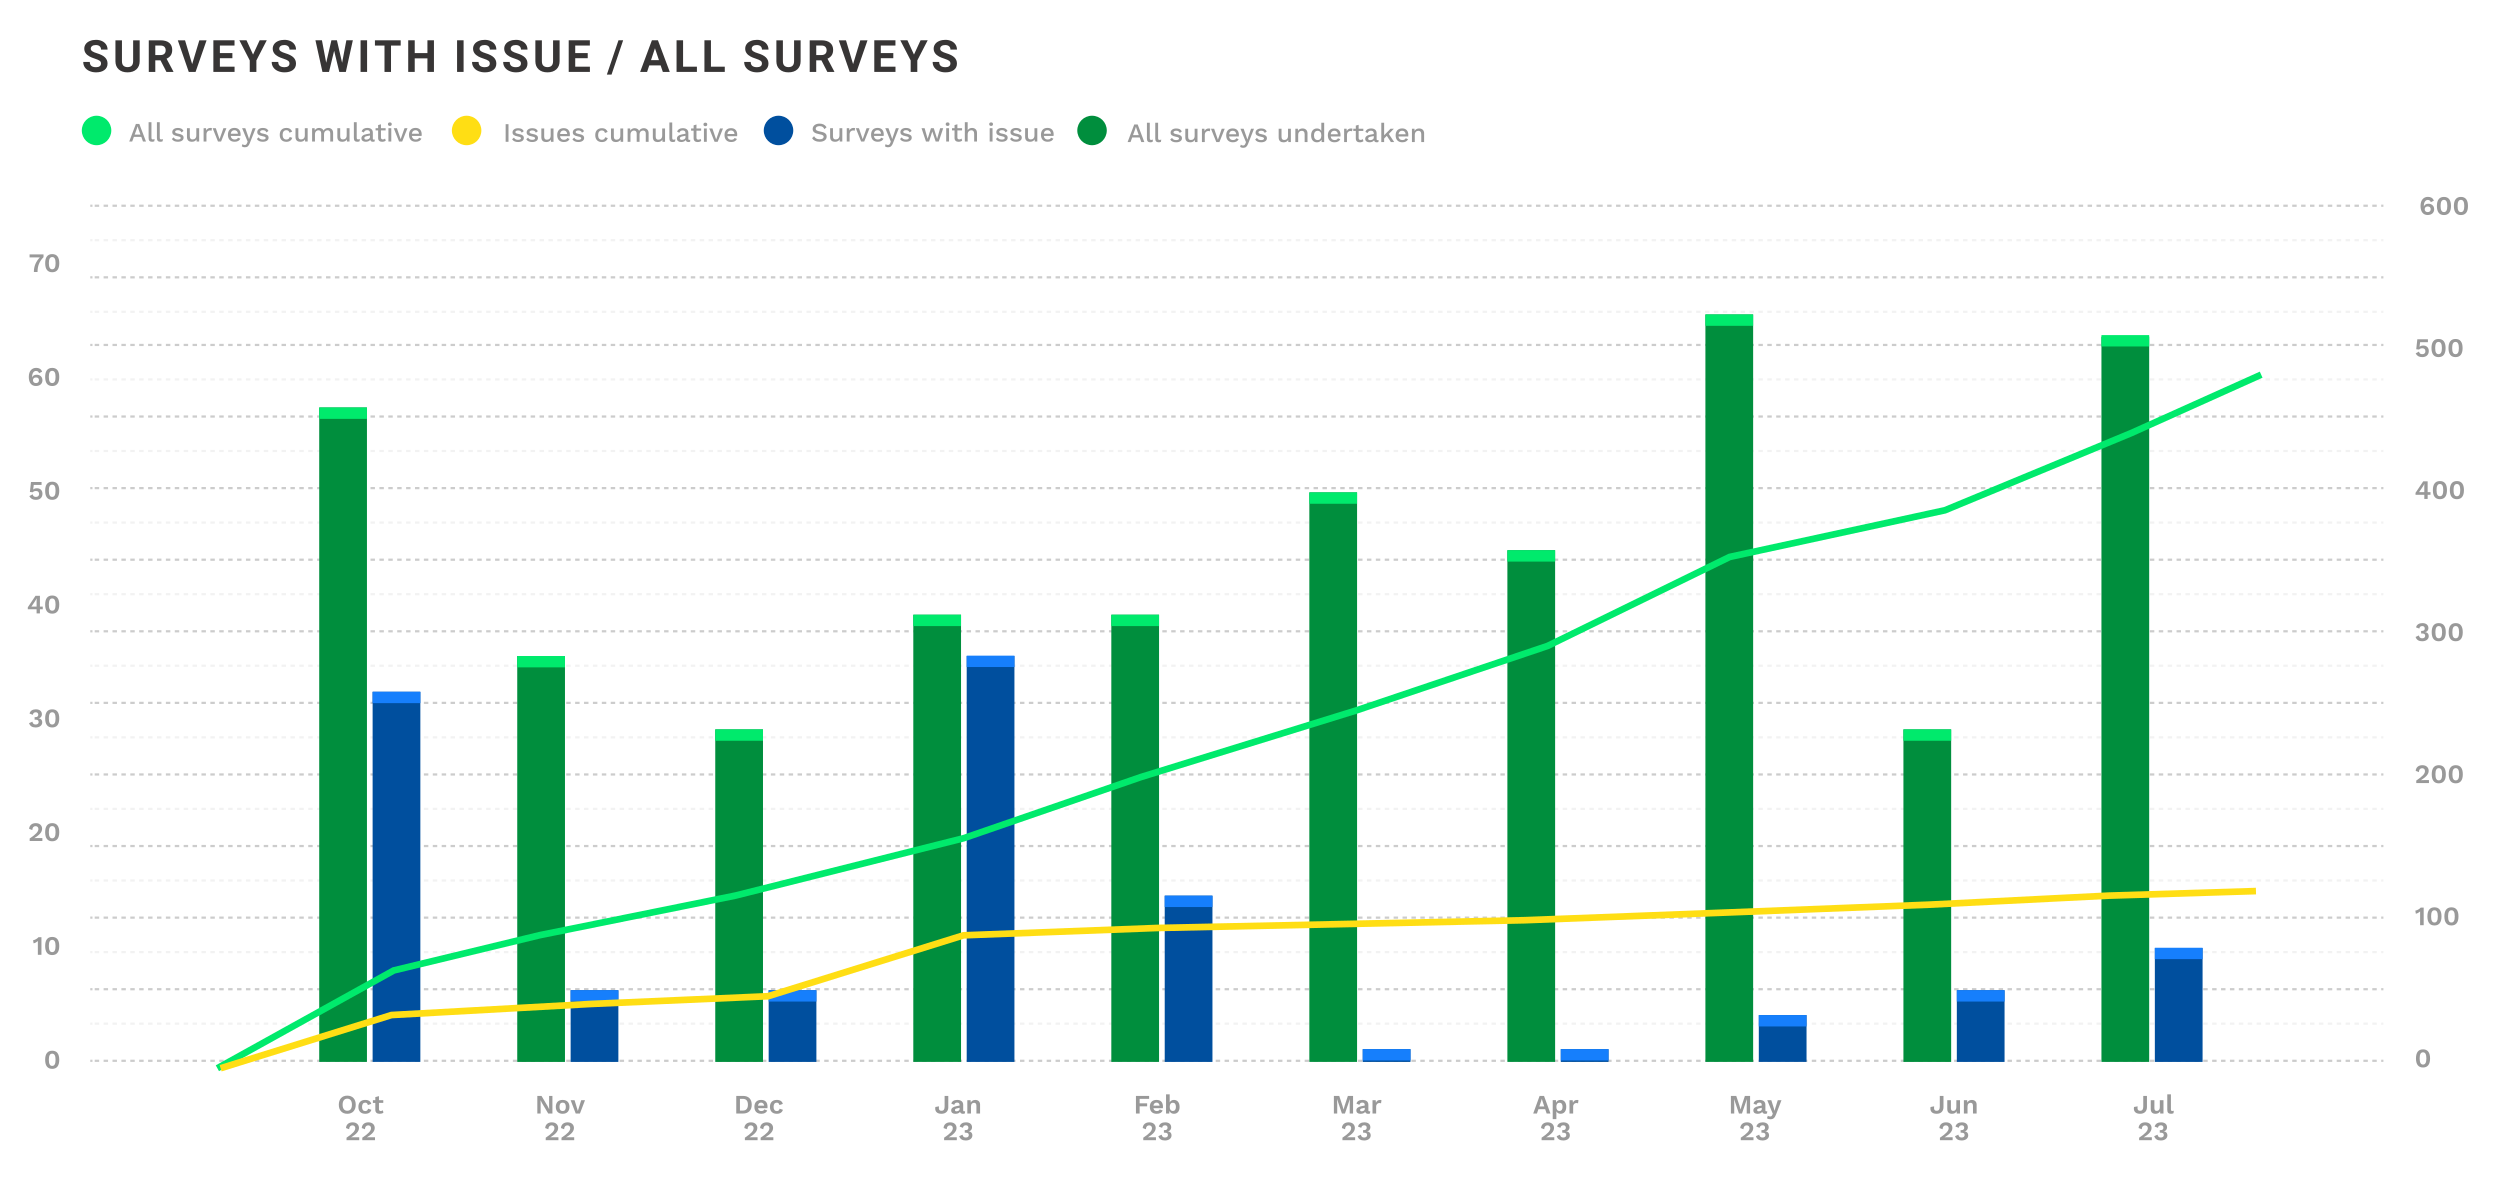 <?xml version="1.0" encoding="UTF-8"?>
<svg xmlns="http://www.w3.org/2000/svg" id="Surveys_with_issue_-_white" data-name="Surveys with issue - white" viewBox="0 0 1124 532">
  <g>
    <path d="M45.42,28.6c0-.55-.2-.98-.59-1.27s-1.09-.61-2.11-.94-1.82-.65-2.41-.97c-1.61-.87-2.42-2.05-2.42-3.53,0-.77.22-1.45.65-2.06s1.05-1.07,1.87-1.41,1.72-.51,2.73-.51,1.92.18,2.71.55,1.41.89,1.85,1.56.66,1.43.66,2.29h-2.93c0-.65-.21-1.16-.62-1.52s-.99-.54-1.73-.54-1.27.15-1.67.45-.6.7-.6,1.2c0,.46.23.85.7,1.16s1.15.61,2.06.88c1.67.5,2.88,1.12,3.64,1.87s1.14,1.67,1.14,2.77c0,1.23-.47,2.2-1.4,2.9s-2.18,1.05-3.76,1.05c-1.09,0-2.09-.2-2.99-.6s-1.58-.95-2.06-1.65-.71-1.5-.71-2.42h2.94c0,1.57.94,2.35,2.81,2.35.7,0,1.24-.14,1.63-.42s.59-.68.59-1.19Z" fill="#373535" stroke-width="0"></path>
    <path d="M62.8,18.11v9.37c0,1.56-.49,2.79-1.46,3.69s-2.3,1.36-3.99,1.36-2.98-.44-3.96-1.32-1.47-2.09-1.49-3.62v-9.47h2.93v9.38c0,.93.22,1.61.67,2.04s1.06.64,1.85.64c1.65,0,2.48-.87,2.51-2.6v-9.46h2.94Z" fill="#373535" stroke-width="0"></path>
    <path d="M72.15,27.13h-2.33v5.21h-2.93v-14.22h5.28c1.68,0,2.98.37,3.89,1.12s1.37,1.81,1.37,3.17c0,.97-.21,1.78-.63,2.43s-1.06,1.16-1.91,1.55l3.08,5.81v.14h-3.14l-2.67-5.21ZM69.81,24.75h2.36c.74,0,1.31-.19,1.71-.56s.61-.89.61-1.55-.19-1.2-.57-1.58-.97-.58-1.75-.58h-2.35v4.27Z" fill="#373535" stroke-width="0"></path>
    <path d="M86.4,28.81l3.22-10.69h3.26l-4.95,14.22h-3.06l-4.93-14.22h3.25l3.2,10.69Z" fill="#373535" stroke-width="0"></path>
    <path d="M104.48,26.17h-5.62v3.81h6.6v2.35h-9.53v-14.22h9.51v2.37h-6.58v3.39h5.62v2.29Z" fill="#373535" stroke-width="0"></path>
    <path d="M113.78,24.52l2.96-6.41h3.2l-4.67,9.06v5.16h-2.98v-5.16l-4.67-9.06h3.21l2.94,6.41Z" fill="#373535" stroke-width="0"></path>
    <path d="M130.15,28.6c0-.55-.2-.98-.59-1.27s-1.09-.61-2.11-.94-1.82-.65-2.41-.97c-1.61-.87-2.42-2.05-2.42-3.53,0-.77.22-1.45.65-2.06s1.05-1.07,1.87-1.41,1.72-.51,2.73-.51,1.92.18,2.71.55,1.41.89,1.85,1.56.66,1.43.66,2.29h-2.93c0-.65-.21-1.16-.62-1.52s-.99-.54-1.73-.54-1.27.15-1.67.45-.6.7-.6,1.2c0,.46.23.85.7,1.16s1.15.61,2.06.88c1.67.5,2.88,1.12,3.64,1.87s1.14,1.67,1.14,2.77c0,1.23-.47,2.2-1.4,2.9s-2.18,1.05-3.76,1.05c-1.09,0-2.09-.2-2.99-.6s-1.58-.95-2.06-1.65-.71-1.5-.71-2.42h2.94c0,1.57.94,2.35,2.81,2.35.7,0,1.24-.14,1.63-.42s.59-.68.59-1.19Z" fill="#373535" stroke-width="0"></path>
    <path d="M153.81,28.23l1.91-10.12h2.92l-3.15,14.22h-2.95l-2.31-9.51-2.31,9.51h-2.95l-3.15-14.22h2.92l1.92,10.1,2.34-10.1h2.48l2.33,10.12Z" fill="#373535" stroke-width="0"></path>
    <path d="M165.04,32.33h-2.93v-14.22h2.93v14.22Z" fill="#373535" stroke-width="0"></path>
    <path d="M180.16,20.49h-4.36v11.85h-2.93v-11.85h-4.3v-2.37h11.58v2.37Z" fill="#373535" stroke-width="0"></path>
    <path d="M195.1,32.33h-2.93v-6.09h-5.71v6.09h-2.93v-14.22h2.93v5.76h5.71v-5.76h2.93v14.22Z" fill="#373535" stroke-width="0"></path>
    <path d="M208.43,32.33h-2.93v-14.22h2.93v14.22Z" fill="#373535" stroke-width="0"></path>
    <path d="M220.22,28.6c0-.55-.2-.98-.59-1.27s-1.09-.61-2.11-.94-1.82-.65-2.41-.97c-1.61-.87-2.42-2.05-2.42-3.53,0-.77.22-1.45.65-2.06s1.05-1.07,1.87-1.41,1.72-.51,2.73-.51,1.92.18,2.71.55,1.41.89,1.85,1.56.66,1.43.66,2.29h-2.93c0-.65-.21-1.16-.62-1.52s-.99-.54-1.73-.54-1.27.15-1.67.45-.6.7-.6,1.2c0,.46.23.85.7,1.16s1.15.61,2.06.88c1.67.5,2.88,1.12,3.64,1.87s1.14,1.67,1.14,2.77c0,1.23-.47,2.2-1.4,2.9s-2.18,1.05-3.76,1.05c-1.09,0-2.09-.2-2.99-.6s-1.58-.95-2.06-1.65-.71-1.5-.71-2.42h2.94c0,1.57.94,2.35,2.81,2.35.7,0,1.24-.14,1.63-.42s.59-.68.59-1.19Z" fill="#373535" stroke-width="0"></path>
    <path d="M234.22,28.6c0-.55-.2-.98-.59-1.27s-1.09-.61-2.11-.94-1.82-.65-2.41-.97c-1.61-.87-2.42-2.05-2.42-3.53,0-.77.22-1.45.65-2.06s1.05-1.07,1.87-1.41,1.72-.51,2.73-.51,1.92.18,2.71.55,1.41.89,1.85,1.56.66,1.43.66,2.29h-2.93c0-.65-.21-1.16-.62-1.52s-.99-.54-1.73-.54-1.27.15-1.67.45-.6.7-.6,1.2c0,.46.23.85.7,1.16s1.15.61,2.06.88c1.67.5,2.88,1.12,3.64,1.87s1.14,1.67,1.14,2.77c0,1.23-.47,2.2-1.4,2.9s-2.18,1.05-3.76,1.05c-1.09,0-2.09-.2-2.99-.6s-1.58-.95-2.06-1.65-.71-1.5-.71-2.42h2.94c0,1.57.94,2.35,2.81,2.35.7,0,1.24-.14,1.63-.42s.59-.68.59-1.19Z" fill="#373535" stroke-width="0"></path>
    <path d="M251.6,18.11v9.37c0,1.56-.49,2.79-1.46,3.69s-2.3,1.36-3.99,1.36-2.98-.44-3.96-1.32-1.47-2.09-1.49-3.62v-9.47h2.93v9.38c0,.93.22,1.61.67,2.04s1.06.64,1.85.64c1.65,0,2.48-.87,2.51-2.6v-9.46h2.94Z" fill="#373535" stroke-width="0"></path>
    <path d="M264.24,26.17h-5.62v3.81h6.6v2.35h-9.53v-14.22h9.51v2.37h-6.58v3.39h5.62v2.29Z" fill="#373535" stroke-width="0"></path>
    <path d="M274.94,33.55h-2.1l5.23-15.44h2.1l-5.23,15.44Z" fill="#373535" stroke-width="0"></path>
    <path d="M297.05,29.4h-5.14l-.98,2.93h-3.12l5.29-14.22h2.71l5.32,14.22h-3.12l-.99-2.93ZM292.71,27.03h3.55l-1.79-5.32-1.77,5.32Z" fill="#373535" stroke-width="0"></path>
    <path d="M307.11,29.98h6.22v2.35h-9.15v-14.22h2.93v11.87Z" fill="#373535" stroke-width="0"></path>
    <path d="M319.64,29.98h6.22v2.35h-9.15v-14.22h2.93v11.87Z" fill="#373535" stroke-width="0"></path>
    <path d="M342.57,28.6c0-.55-.2-.98-.59-1.27s-1.09-.61-2.11-.94-1.82-.65-2.41-.97c-1.61-.87-2.42-2.05-2.42-3.53,0-.77.22-1.45.65-2.06s1.05-1.07,1.87-1.41,1.72-.51,2.73-.51,1.92.18,2.71.55,1.41.89,1.85,1.56.66,1.43.66,2.29h-2.93c0-.65-.21-1.16-.62-1.52s-.99-.54-1.73-.54-1.27.15-1.67.45-.6.7-.6,1.2c0,.46.23.85.7,1.16s1.15.61,2.06.88c1.67.5,2.88,1.12,3.64,1.87s1.14,1.67,1.14,2.77c0,1.23-.47,2.2-1.4,2.9s-2.18,1.05-3.76,1.05c-1.09,0-2.09-.2-2.99-.6s-1.58-.95-2.06-1.65-.71-1.5-.71-2.42h2.94c0,1.57.94,2.35,2.81,2.35.7,0,1.24-.14,1.63-.42s.59-.68.59-1.19Z" fill="#373535" stroke-width="0"></path>
    <path d="M359.96,18.11v9.37c0,1.56-.49,2.79-1.46,3.69s-2.3,1.36-3.99,1.36-2.98-.44-3.96-1.32-1.47-2.09-1.49-3.62v-9.47h2.93v9.38c0,.93.22,1.61.67,2.04s1.06.64,1.85.64c1.65,0,2.48-.87,2.51-2.6v-9.46h2.94Z" fill="#373535" stroke-width="0"></path>
    <path d="M369.3,27.13h-2.33v5.21h-2.93v-14.22h5.28c1.68,0,2.98.37,3.89,1.12s1.37,1.81,1.37,3.17c0,.97-.21,1.78-.63,2.43s-1.06,1.16-1.91,1.55l3.08,5.81v.14h-3.14l-2.67-5.21ZM366.97,24.75h2.36c.74,0,1.31-.19,1.71-.56s.61-.89.61-1.55-.19-1.2-.57-1.58-.96-.58-1.75-.58h-2.35v4.27Z" fill="#373535" stroke-width="0"></path>
    <path d="M383.56,28.81l3.22-10.69h3.26l-4.95,14.22h-3.06l-4.93-14.22h3.25l3.2,10.69Z" fill="#373535" stroke-width="0"></path>
    <path d="M401.63,26.17h-5.62v3.81h6.6v2.35h-9.53v-14.22h9.51v2.37h-6.58v3.39h5.62v2.29Z" fill="#373535" stroke-width="0"></path>
    <path d="M410.93,24.52l2.96-6.41h3.2l-4.67,9.06v5.16h-2.98v-5.16l-4.67-9.06h3.21l2.94,6.41Z" fill="#373535" stroke-width="0"></path>
    <path d="M427.31,28.6c0-.55-.2-.98-.59-1.27s-1.09-.61-2.11-.94-1.82-.65-2.41-.97c-1.61-.87-2.42-2.05-2.42-3.53,0-.77.22-1.45.65-2.06s1.05-1.07,1.87-1.41,1.72-.51,2.73-.51,1.92.18,2.71.55,1.41.89,1.85,1.56.66,1.43.66,2.29h-2.93c0-.65-.21-1.16-.62-1.52s-.99-.54-1.73-.54-1.27.15-1.67.45-.6.7-.6,1.2c0,.46.23.85.7,1.16s1.15.61,2.06.88c1.67.5,2.88,1.12,3.64,1.87s1.14,1.67,1.14,2.77c0,1.23-.47,2.2-1.4,2.9s-2.18,1.05-3.76,1.05c-1.09,0-2.09-.2-2.99-.6s-1.58-.95-2.06-1.65-.71-1.5-.71-2.42h2.94c0,1.57.94,2.35,2.81,2.35.7,0,1.24-.14,1.63-.42s.59-.68.59-1.19Z" fill="#373535" stroke-width="0"></path>
  </g>
  <g id="Grid">
    <g>
      <line x1="1071.58" y1="187.27" x2="1070.58" y2="187.27" fill="none" stroke="#ccc"></line>
      <line x1="1068.58" y1="187.27" x2="42.58" y2="187.27" fill="none" stroke="#ccc" stroke-dasharray="0 0 2 2"></line>
      <line x1="41.58" y1="187.27" x2="40.58" y2="187.27" fill="none" stroke="#ccc"></line>
    </g>
    <g>
      <line x1="1071.58" y1="251.64" x2="1070.58" y2="251.64" fill="none" stroke="#ccc"></line>
      <line x1="1068.58" y1="251.64" x2="42.58" y2="251.64" fill="none" stroke="#ccc" stroke-dasharray="0 0 2 2"></line>
      <line x1="41.58" y1="251.64" x2="40.58" y2="251.64" fill="none" stroke="#ccc"></line>
    </g>
    <g>
      <line x1="1071.58" y1="283.83" x2="1070.58" y2="283.83" fill="none" stroke="#ccc"></line>
      <line x1="1068.58" y1="283.83" x2="42.58" y2="283.83" fill="none" stroke="#ccc" stroke-dasharray="0 0 2 2"></line>
      <line x1="41.58" y1="283.83" x2="40.58" y2="283.83" fill="none" stroke="#ccc"></line>
    </g>
    <g>
      <line x1="1071.58" y1="316.01" x2="1070.58" y2="316.01" fill="none" stroke="#ccc"></line>
      <line x1="1068.58" y1="316.01" x2="42.58" y2="316.01" fill="none" stroke="#ccc" stroke-dasharray="0 0 2 2"></line>
      <line x1="41.58" y1="316.01" x2="40.58" y2="316.01" fill="none" stroke="#ccc"></line>
    </g>
    <g>
      <line x1="1071.58" y1="348.2" x2="1070.58" y2="348.2" fill="none" stroke="#ccc"></line>
      <line x1="1068.58" y1="348.2" x2="42.58" y2="348.2" fill="none" stroke="#ccc" stroke-dasharray="0 0 2 2"></line>
      <line x1="41.58" y1="348.2" x2="40.58" y2="348.2" fill="none" stroke="#ccc"></line>
    </g>
    <g>
      <line x1="1071.58" y1="380.38" x2="1070.58" y2="380.38" fill="none" stroke="#ccc"></line>
      <line x1="1068.58" y1="380.38" x2="42.58" y2="380.38" fill="none" stroke="#ccc" stroke-dasharray="0 0 2 2"></line>
      <line x1="41.58" y1="380.38" x2="40.58" y2="380.38" fill="none" stroke="#ccc"></line>
    </g>
    <g>
      <line x1="1071.58" y1="412.57" x2="1070.58" y2="412.57" fill="none" stroke="#ccc"></line>
      <line x1="1068.58" y1="412.57" x2="42.58" y2="412.57" fill="none" stroke="#ccc" stroke-dasharray="0 0 2 2"></line>
      <line x1="41.58" y1="412.57" x2="40.58" y2="412.57" fill="none" stroke="#ccc"></line>
    </g>
    <g>
      <line x1="1071.58" y1="444.75" x2="1070.58" y2="444.75" fill="none" stroke="#ccc"></line>
      <line x1="1068.58" y1="444.75" x2="42.58" y2="444.75" fill="none" stroke="#ccc" stroke-dasharray="0 0 2 2"></line>
      <line x1="41.58" y1="444.75" x2="40.58" y2="444.75" fill="none" stroke="#ccc"></line>
    </g>
    <g>
      <line x1="1071.58" y1="476.94" x2="1070.58" y2="476.94" fill="none" stroke="#ccc"></line>
      <line x1="1068.58" y1="476.94" x2="42.58" y2="476.94" fill="none" stroke="#ccc" stroke-dasharray="0 0 2 2"></line>
      <line x1="41.58" y1="476.94" x2="40.58" y2="476.94" fill="none" stroke="#ccc"></line>
    </g>
    <g>
      <line x1="1071.58" y1="155.09" x2="1070.58" y2="155.09" fill="none" stroke="#ccc"></line>
      <line x1="1068.58" y1="155.09" x2="42.58" y2="155.09" fill="none" stroke="#ccc" stroke-dasharray="0 0 2 2"></line>
      <line x1="41.58" y1="155.09" x2="40.58" y2="155.09" fill="none" stroke="#ccc"></line>
    </g>
    <g>
      <line x1="1071.58" y1="219.46" x2="1070.58" y2="219.46" fill="none" stroke="#ccc"></line>
      <line x1="1068.58" y1="219.46" x2="42.58" y2="219.46" fill="none" stroke="#ccc" stroke-dasharray="0 0 2 2"></line>
      <line x1="41.58" y1="219.46" x2="40.58" y2="219.46" fill="none" stroke="#ccc"></line>
    </g>
    <g>
      <line x1="1071.58" y1="170.59" x2="1070.58" y2="170.59" fill="none" stroke="#f2f2f2"></line>
      <line x1="1068.58" y1="170.59" x2="42.58" y2="170.59" fill="none" stroke="#f2f2f2" stroke-dasharray="0 0 2 2"></line>
      <line x1="41.58" y1="170.59" x2="40.58" y2="170.59" fill="none" stroke="#f2f2f2"></line>
    </g>
    <g>
      <line x1="1071.58" y1="234.95" x2="1070.58" y2="234.95" fill="none" stroke="#f2f2f2"></line>
      <line x1="1068.58" y1="234.95" x2="42.58" y2="234.95" fill="none" stroke="#f2f2f2" stroke-dasharray="0 0 2 2"></line>
      <line x1="41.58" y1="234.95" x2="40.58" y2="234.95" fill="none" stroke="#f2f2f2"></line>
    </g>
    <g>
      <line x1="1071.58" y1="267.14" x2="1070.58" y2="267.14" fill="none" stroke="#f2f2f2"></line>
      <line x1="1068.58" y1="267.14" x2="42.58" y2="267.14" fill="none" stroke="#f2f2f2" stroke-dasharray="0 0 2 2"></line>
      <line x1="41.58" y1="267.14" x2="40.58" y2="267.14" fill="none" stroke="#f2f2f2"></line>
    </g>
    <g>
      <line x1="1071.58" y1="299.32" x2="1070.58" y2="299.32" fill="none" stroke="#f2f2f2"></line>
      <line x1="1068.58" y1="299.32" x2="42.58" y2="299.32" fill="none" stroke="#f2f2f2" stroke-dasharray="0 0 2 2"></line>
      <line x1="41.58" y1="299.32" x2="40.58" y2="299.32" fill="none" stroke="#f2f2f2"></line>
    </g>
    <g>
      <line x1="1071.58" y1="331.51" x2="1070.58" y2="331.51" fill="none" stroke="#f2f2f2"></line>
      <line x1="1068.58" y1="331.51" x2="42.58" y2="331.51" fill="none" stroke="#f2f2f2" stroke-dasharray="0 0 2 2"></line>
      <line x1="41.58" y1="331.51" x2="40.58" y2="331.51" fill="none" stroke="#f2f2f2"></line>
    </g>
    <g>
      <line x1="1071.58" y1="363.69" x2="1070.58" y2="363.69" fill="none" stroke="#f2f2f2"></line>
      <line x1="1068.58" y1="363.69" x2="42.58" y2="363.69" fill="none" stroke="#f2f2f2" stroke-dasharray="0 0 2 2"></line>
      <line x1="41.58" y1="363.69" x2="40.58" y2="363.69" fill="none" stroke="#f2f2f2"></line>
    </g>
    <g>
      <line x1="1071.58" y1="395.88" x2="1070.58" y2="395.88" fill="none" stroke="#f2f2f2"></line>
      <line x1="1068.58" y1="395.88" x2="42.58" y2="395.88" fill="none" stroke="#f2f2f2" stroke-dasharray="0 0 2 2"></line>
      <line x1="41.58" y1="395.88" x2="40.58" y2="395.88" fill="none" stroke="#f2f2f2"></line>
    </g>
    <g>
      <line x1="1071.58" y1="428.06" x2="1070.58" y2="428.06" fill="none" stroke="#f2f2f2"></line>
      <line x1="1068.58" y1="428.06" x2="42.58" y2="428.06" fill="none" stroke="#f2f2f2" stroke-dasharray="0 0 2 2"></line>
      <line x1="41.58" y1="428.06" x2="40.58" y2="428.06" fill="none" stroke="#f2f2f2"></line>
    </g>
    <g>
      <line x1="1071.58" y1="460.25" x2="1070.58" y2="460.25" fill="none" stroke="#f2f2f2"></line>
      <line x1="1068.58" y1="460.25" x2="42.58" y2="460.25" fill="none" stroke="#f2f2f2" stroke-dasharray="0 0 2 2"></line>
      <line x1="41.58" y1="460.25" x2="40.58" y2="460.25" fill="none" stroke="#f2f2f2"></line>
    </g>
    <g>
      <line x1="1071.58" y1="202.77" x2="1070.58" y2="202.77" fill="none" stroke="#f2f2f2"></line>
      <line x1="1068.58" y1="202.77" x2="42.58" y2="202.77" fill="none" stroke="#f2f2f2" stroke-dasharray="0 0 2 2"></line>
      <line x1="41.58" y1="202.77" x2="40.58" y2="202.77" fill="none" stroke="#f2f2f2"></line>
    </g>
    <g>
      <line x1="1071.58" y1="124.69" x2="1070.58" y2="124.69" fill="none" stroke="#ccc"></line>
      <line x1="1068.58" y1="124.69" x2="42.58" y2="124.69" fill="none" stroke="#ccc" stroke-dasharray="0 0 2 2"></line>
      <line x1="41.58" y1="124.69" x2="40.58" y2="124.69" fill="none" stroke="#ccc"></line>
    </g>
    <g>
      <line x1="1071.58" y1="92.5" x2="1070.58" y2="92.5" fill="none" stroke="#ccc"></line>
      <line x1="1068.58" y1="92.5" x2="42.58" y2="92.5" fill="none" stroke="#ccc" stroke-dasharray="0 0 2 2"></line>
      <line x1="41.58" y1="92.5" x2="40.58" y2="92.5" fill="none" stroke="#ccc"></line>
    </g>
    <g>
      <line x1="1071.58" y1="108" x2="1070.58" y2="108" fill="none" stroke="#f2f2f2"></line>
      <line x1="1068.58" y1="108" x2="42.58" y2="108" fill="none" stroke="#f2f2f2" stroke-dasharray="0 0 2 2"></line>
      <line x1="41.58" y1="108" x2="40.58" y2="108" fill="none" stroke="#f2f2f2"></line>
    </g>
    <g>
      <line x1="1071.58" y1="140.18" x2="1070.58" y2="140.18" fill="none" stroke="#f2f2f2"></line>
      <line x1="1068.58" y1="140.18" x2="42.58" y2="140.18" fill="none" stroke="#f2f2f2" stroke-dasharray="0 0 2 2"></line>
      <line x1="41.58" y1="140.18" x2="40.58" y2="140.18" fill="none" stroke="#f2f2f2"></line>
    </g>
  </g>
  <g id="Date">
    <g>
      <path d="M159.94,496.68c0,2.54-1.45,4.08-3.8,4.08s-3.81-1.54-3.81-4.08,1.46-4.08,3.81-4.08,3.8,1.54,3.8,4.08ZM154.04,496.68c0,1.76.77,2.72,2.1,2.72s2.09-.96,2.09-2.72-.77-2.72-2.09-2.72-2.1.96-2.1,2.72Z" fill="#999" stroke-width="0"></path>
      <path d="M166.93,496.29l-1.54.55c-.14-.72-.53-1.09-1.16-1.09-.94,0-1.46.65-1.46,1.91s.56,1.88,1.45,1.88c.72,0,1.13-.38,1.25-1.07l1.49.48c-.25,1.07-1.19,1.81-2.71,1.81-1.99,0-3.12-1.15-3.12-3.12s1.14-3.12,3.06-3.12c1.69,0,2.46.78,2.75,1.76Z" fill="#999" stroke-width="0"></path>
      <path d="M172.38,500.27c-.38.31-1.01.49-1.64.49-1.19,0-2-.49-2-1.81v-3.08h-1.09v-1.22h1.09v-1.38l1.64-.46v1.83h1.94v1.22h-1.94v2.82c0,.58.31.83.83.83.4,0,.67-.12.92-.34l.25,1.09Z" fill="#999" stroke-width="0"></path>
    </g>
    <g>
      <path d="M155.8,511.51c2.88-1.92,3.92-3.08,3.92-4.29,0-.73-.47-1.26-1.28-1.26-.89,0-1.42.64-1.46,1.75l-1.43-.54c.11-1.62,1.27-2.57,2.99-2.57,1.92,0,2.85,1.2,2.85,2.52,0,1.52-1.12,2.75-3.51,4.22h0c.35-.01,1.04-.04,1.45-.04h2.18v1.33h-5.71v-1.13Z" fill="#999" stroke-width="0"></path>
      <path d="M162.89,511.51c2.88-1.92,3.92-3.08,3.92-4.29,0-.73-.47-1.26-1.28-1.26-.89,0-1.42.64-1.46,1.75l-1.43-.54c.11-1.62,1.27-2.57,2.99-2.57,1.92,0,2.85,1.2,2.85,2.52,0,1.52-1.12,2.75-3.51,4.22h0c.35-.01,1.04-.04,1.45-.04h2.18v1.33h-5.71v-1.13Z" fill="#999" stroke-width="0"></path>
    </g>
    <g>
      <path d="M248.38,500.64h-1.9l-2.77-4.65-.68-1.33h-.01l.05,1.4v4.58h-1.49v-7.92h1.88l2.77,4.64.68,1.34h.02l-.05-1.4v-4.58h1.49v7.92Z" fill="#999" stroke-width="0"></path>
      <path d="M256.03,497.64c0,1.96-1.14,3.12-3.07,3.12s-3.07-1.16-3.07-3.12,1.14-3.12,3.07-3.12,3.07,1.16,3.07,3.12ZM251.54,497.64c0,1.27.5,1.89,1.43,1.89s1.43-.62,1.43-1.89-.5-1.9-1.43-1.9-1.43.62-1.43,1.9Z" fill="#999" stroke-width="0"></path>
      <path d="M263.02,494.64l-2.28,6h-1.9l-2.28-6h1.76l1.48,4.85,1.51-4.85h1.7Z" fill="#999" stroke-width="0"></path>
    </g>
    <g>
      <path d="M245.36,511.51c2.88-1.92,3.92-3.08,3.92-4.29,0-.73-.47-1.26-1.28-1.26-.89,0-1.42.64-1.46,1.75l-1.43-.54c.11-1.62,1.27-2.57,2.99-2.57,1.92,0,2.85,1.2,2.85,2.52,0,1.52-1.12,2.75-3.51,4.22h0c.35-.01,1.04-.04,1.45-.04h2.18v1.33h-5.71v-1.13Z" fill="#999" stroke-width="0"></path>
      <path d="M252.45,511.51c2.88-1.92,3.92-3.08,3.92-4.29,0-.73-.47-1.26-1.28-1.26-.89,0-1.42.64-1.46,1.75l-1.43-.54c.11-1.62,1.27-2.57,2.99-2.57,1.92,0,2.85,1.2,2.85,2.52,0,1.52-1.12,2.75-3.51,4.22h0c.35-.01,1.04-.04,1.45-.04h2.18v1.33h-5.71v-1.13Z" fill="#999" stroke-width="0"></path>
    </g>
    <g>
      <path d="M337.98,496.68c0,2.53-1.42,3.96-3.9,3.96h-3.06v-7.92h3.06c2.48,0,3.9,1.43,3.9,3.96ZM336.27,496.68c0-1.7-.76-2.64-2.27-2.64h-1.32v5.28h1.32c1.51,0,2.27-.94,2.27-2.64Z" fill="#999" stroke-width="0"></path>
      <path d="M345.04,498.26h-4.25c.17.86.7,1.27,1.5,1.27.7,0,1.15-.26,1.32-.74l1.34.49c-.38.96-1.31,1.48-2.66,1.48-1.99,0-3.12-1.15-3.12-3.12s1.09-3.12,3.02-3.12,2.89,1.13,2.89,3.09c0,.17-.02.49-.05.65ZM340.78,497.11h2.79c-.13-.9-.64-1.38-1.39-1.38s-1.27.47-1.4,1.38Z" fill="#999" stroke-width="0"></path>
      <path d="M351.96,496.29l-1.54.55c-.14-.72-.53-1.09-1.16-1.09-.94,0-1.46.65-1.46,1.91s.56,1.88,1.45,1.88c.72,0,1.13-.38,1.25-1.07l1.49.48c-.25,1.07-1.19,1.81-2.71,1.81-1.99,0-3.12-1.15-3.12-3.12s1.14-3.12,3.06-3.12c1.69,0,2.46.78,2.75,1.76Z" fill="#999" stroke-width="0"></path>
    </g>
    <g>
      <path d="M334.9,511.51c2.88-1.92,3.92-3.08,3.92-4.29,0-.73-.47-1.26-1.28-1.26-.89,0-1.42.64-1.46,1.75l-1.43-.54c.11-1.62,1.27-2.57,2.99-2.57,1.92,0,2.85,1.2,2.85,2.52,0,1.52-1.12,2.75-3.51,4.22h0c.35-.01,1.04-.04,1.45-.04h2.18v1.33h-5.71v-1.13Z" fill="#999" stroke-width="0"></path>
      <path d="M341.99,511.51c2.88-1.92,3.92-3.08,3.92-4.29,0-.73-.47-1.26-1.28-1.26-.89,0-1.42.64-1.46,1.75l-1.43-.54c.11-1.62,1.27-2.57,2.99-2.57,1.92,0,2.85,1.2,2.85,2.52,0,1.52-1.12,2.75-3.51,4.22h0c.35-.01,1.04-.04,1.45-.04h2.18v1.33h-5.71v-1.13Z" fill="#999" stroke-width="0"></path>
    </g>
    <g>
      <path d="M426.36,497.73c0,1.91-1.14,3.03-3.11,3.03-2.15,0-3.05-1.25-2.71-3.06l1.62-.29c-.19,1.4.14,1.99,1.14,1.99s1.4-.64,1.4-1.91v-4.77h1.65v5Z" fill="#999" stroke-width="0"></path>
      <path d="M433.91,499.6l-.12,1c-.22.11-.48.17-.78.17-.72,0-1.21-.25-1.38-.9-.36.59-1.12.9-2.12.9-1.14,0-1.86-.53-1.86-1.54,0-.94.73-1.6,2.34-1.9l1.44-.28v-.29c0-.64-.37-1.04-1.02-1.04-.7,0-1.2.26-1.38,1.02l-1.31-.55c.25-1.02,1.15-1.67,2.61-1.67,1.67,0,2.72.72,2.72,2.21v2.46c0,.31.13.46.44.46.14,0,.29-.01.41-.05ZM431.43,498.68v-.62l-1.28.29c-.53.12-.8.31-.8.71s.25.59.68.59c.62,0,1.4-.32,1.4-.96Z" fill="#999" stroke-width="0"></path>
      <path d="M440.64,496.71v3.93h-1.64v-3.45c0-1.03-.44-1.37-1.07-1.37-.7,0-1.38.46-1.38,1.66v3.17h-1.64v-6h1.48l.06,1.07c.4-.8,1.14-1.19,2.04-1.19,1.25,0,2.16.73,2.16,2.18Z" fill="#999" stroke-width="0"></path>
    </g>
    <g>
      <path d="M424.47,511.51c2.88-1.92,3.92-3.08,3.92-4.29,0-.73-.47-1.26-1.28-1.26-.89,0-1.42.64-1.46,1.75l-1.43-.54c.11-1.62,1.27-2.57,2.99-2.57,1.92,0,2.85,1.2,2.85,2.52,0,1.52-1.12,2.75-3.51,4.22h0c.35-.01,1.04-.04,1.45-.04h2.18v1.33h-5.71v-1.13Z" fill="#999" stroke-width="0"></path>
      <path d="M437.03,506.76c0,1.26-.91,1.87-1.49,1.87v.04c.73,0,1.64.56,1.64,1.82,0,1.34-1.21,2.27-2.96,2.27-1.55,0-2.52-.61-2.97-1.94l1.5-.67c.17.86.61,1.28,1.49,1.28s1.34-.46,1.33-1.15c-.01-.74-.47-1.02-1.42-1.02h-.4v-1.15h.34c.86,0,1.3-.35,1.3-1.06.01-.73-.41-1.12-1.13-1.12s-1.2.38-1.31,1.13l-1.48-.54c.31-1.31,1.44-1.92,2.85-1.92,1.74,0,2.7.91,2.7,2.16Z" fill="#999" stroke-width="0"></path>
    </g>
    <g>
      <path d="M512.38,494.06v2h3.37v1.34h-3.37v3.24h-1.66v-7.92h5.92v1.33h-4.27Z" fill="#999" stroke-width="0"></path>
      <path d="M522.83,498.26h-4.25c.17.86.7,1.27,1.5,1.27.7,0,1.15-.26,1.32-.74l1.34.49c-.38.96-1.31,1.48-2.66,1.48-1.99,0-3.12-1.15-3.12-3.12s1.09-3.12,3.02-3.12,2.89,1.13,2.89,3.09c0,.17-.02.49-.05.65ZM518.57,497.11h2.79c-.13-.9-.64-1.38-1.39-1.38s-1.27.47-1.4,1.38Z" fill="#999" stroke-width="0"></path>
      <path d="M530.35,497.65c0,1.96-.97,3.11-2.57,3.11-.96,0-1.68-.52-2.02-1.28l-.06,1.16h-1.45v-8.62h1.64v3.62c.35-.67,1-1.12,1.88-1.12,1.58,0,2.57,1.16,2.57,3.13ZM528.7,497.64c0-1.22-.53-1.86-1.4-1.86s-1.39.66-1.39,1.8v.12c0,1.16.54,1.8,1.39,1.8s1.4-.64,1.4-1.86Z" fill="#999" stroke-width="0"></path>
    </g>
    <g>
      <path d="M514.01,511.51c2.88-1.92,3.92-3.08,3.92-4.29,0-.73-.47-1.26-1.28-1.26-.89,0-1.42.64-1.46,1.75l-1.43-.54c.11-1.62,1.27-2.57,2.99-2.57,1.92,0,2.85,1.2,2.85,2.52,0,1.52-1.12,2.75-3.51,4.22h0c.35-.01,1.04-.04,1.45-.04h2.18v1.33h-5.71v-1.13Z" fill="#999" stroke-width="0"></path>
      <path d="M526.57,506.76c0,1.26-.91,1.87-1.49,1.87v.04c.73,0,1.64.56,1.64,1.82,0,1.34-1.21,2.27-2.96,2.27-1.55,0-2.52-.61-2.97-1.94l1.5-.67c.17.86.61,1.28,1.49,1.28s1.34-.46,1.33-1.15c-.01-.74-.47-1.02-1.42-1.02h-.4v-1.15h.34c.86,0,1.3-.35,1.3-1.06.01-.73-.41-1.12-1.13-1.12s-1.2.38-1.31,1.13l-1.48-.54c.31-1.31,1.44-1.92,2.85-1.92,1.74,0,2.7.91,2.7,2.16Z" fill="#999" stroke-width="0"></path>
    </g>
    <g>
      <path d="M608.32,500.64h-1.49v-4.13l.07-2.31h-.02l-2.19,6.44h-1.36l-2.18-6.44h-.02l.08,2.31v4.13h-1.5v-7.92h2.4l1.43,4.32.5,1.79h.02l.52-1.78,1.42-4.33h2.33v7.92Z" fill="#999" stroke-width="0"></path>
      <path d="M616.07,499.6l-.12,1c-.22.11-.48.17-.78.17-.72,0-1.21-.25-1.38-.9-.36.59-1.12.9-2.12.9-1.14,0-1.86-.53-1.86-1.54,0-.94.73-1.6,2.34-1.9l1.44-.28v-.29c0-.64-.37-1.04-1.02-1.04-.7,0-1.2.26-1.38,1.02l-1.31-.55c.25-1.02,1.15-1.67,2.62-1.67,1.67,0,2.72.72,2.72,2.21v2.46c0,.31.13.46.44.46.14,0,.29-.01.41-.05ZM613.59,498.68v-.62l-1.28.29c-.53.12-.8.31-.8.71s.25.59.68.59c.62,0,1.4-.32,1.4-.96Z" fill="#999" stroke-width="0"></path>
      <path d="M621.11,494.65l-.2,1.44c-.17-.11-.44-.18-.75-.18-.72,0-1.44.53-1.44,1.62v3.11h-1.64v-6h1.43l.11,1.18c.31-.83.92-1.29,1.86-1.29.26,0,.5.05.65.13Z" fill="#999" stroke-width="0"></path>
    </g>
    <g>
      <path d="M603.56,511.51c2.88-1.92,3.92-3.08,3.92-4.29,0-.73-.47-1.26-1.28-1.26-.89,0-1.42.64-1.46,1.75l-1.43-.54c.11-1.62,1.27-2.57,2.99-2.57,1.92,0,2.85,1.2,2.85,2.52,0,1.52-1.12,2.75-3.51,4.22h0c.35-.01,1.04-.04,1.45-.04h2.18v1.33h-5.71v-1.13Z" fill="#999" stroke-width="0"></path>
      <path d="M616.12,506.76c0,1.26-.91,1.87-1.49,1.87v.04c.73,0,1.64.56,1.64,1.82,0,1.34-1.21,2.27-2.96,2.27-1.55,0-2.52-.61-2.97-1.94l1.5-.67c.17.86.61,1.28,1.49,1.28s1.34-.46,1.33-1.15c-.01-.74-.47-1.02-1.42-1.02h-.4v-1.15h.34c.86,0,1.29-.35,1.29-1.06.01-.73-.41-1.12-1.13-1.12s-1.2.38-1.31,1.13l-1.47-.54c.31-1.31,1.44-1.92,2.85-1.92,1.74,0,2.7.91,2.7,2.16Z" fill="#999" stroke-width="0"></path>
    </g>
    <g>
      <path d="M694.72,498.71h-3.06l-.65,1.93h-1.69l2.89-7.92h1.98l2.89,7.92h-1.71l-.65-1.93ZM694.31,497.48l-.75-2.23-.36-1.2h-.02l-.34,1.17-.76,2.25h2.23Z" fill="#999" stroke-width="0"></path>
      <path d="M704.19,497.63c0,1.97-.98,3.13-2.57,3.13-.89,0-1.54-.44-1.88-1.12v3.51h-1.64v-8.52h1.45l.06,1.16c.34-.77,1.05-1.28,2.01-1.28,1.59,0,2.57,1.15,2.57,3.11ZM702.53,497.64c0-1.22-.53-1.86-1.4-1.86s-1.39.64-1.39,1.8v.12c0,1.14.53,1.8,1.39,1.8s1.4-.64,1.4-1.86Z" fill="#999" stroke-width="0"></path>
      <path d="M709.68,494.65l-.2,1.44c-.17-.11-.44-.18-.75-.18-.72,0-1.44.53-1.44,1.62v3.11h-1.64v-6h1.43l.11,1.18c.31-.83.92-1.29,1.86-1.29.26,0,.5.05.65.13Z" fill="#999" stroke-width="0"></path>
    </g>
    <g>
      <path d="M693.1,511.51c2.88-1.92,3.92-3.08,3.92-4.29,0-.73-.47-1.26-1.28-1.26-.89,0-1.42.64-1.46,1.75l-1.43-.54c.11-1.62,1.27-2.57,2.99-2.57,1.92,0,2.85,1.2,2.85,2.52,0,1.52-1.12,2.75-3.51,4.22h0c.35-.01,1.04-.04,1.45-.04h2.18v1.33h-5.71v-1.13Z" fill="#999" stroke-width="0"></path>
      <path d="M705.66,506.76c0,1.26-.91,1.87-1.49,1.87v.04c.73,0,1.64.56,1.64,1.82,0,1.34-1.21,2.27-2.96,2.27-1.55,0-2.52-.61-2.97-1.94l1.5-.67c.17.86.61,1.28,1.49,1.28s1.34-.46,1.33-1.15c-.01-.74-.47-1.02-1.42-1.02h-.4v-1.15h.34c.86,0,1.29-.35,1.29-1.06.01-.73-.41-1.12-1.13-1.12s-1.2.38-1.31,1.13l-1.48-.54c.31-1.31,1.44-1.92,2.85-1.92,1.74,0,2.7.91,2.7,2.16Z" fill="#999" stroke-width="0"></path>
    </g>
    <g>
      <path d="M786.82,500.64h-1.49v-4.13l.07-2.31h-.02l-2.19,6.44h-1.36l-2.18-6.44h-.02l.08,2.31v4.13h-1.5v-7.92h2.4l1.43,4.32.5,1.79h.02l.52-1.78,1.42-4.33h2.33v7.92Z" fill="#999" stroke-width="0"></path>
      <path d="M794.57,499.6l-.12,1c-.22.11-.48.17-.78.17-.72,0-1.21-.25-1.38-.9-.36.59-1.12.9-2.12.9-1.14,0-1.86-.53-1.86-1.54,0-.94.73-1.6,2.34-1.9l1.44-.28v-.29c0-.64-.37-1.04-1.02-1.04-.7,0-1.2.26-1.38,1.02l-1.31-.55c.25-1.02,1.15-1.67,2.62-1.67,1.67,0,2.72.72,2.72,2.21v2.46c0,.31.13.46.44.46.14,0,.29-.01.41-.05ZM792.09,498.68v-.62l-1.28.29c-.53.12-.8.31-.8.71s.25.59.68.59c.62,0,1.4-.32,1.4-.96Z" fill="#999" stroke-width="0"></path>
      <path d="M798.53,501.01c-.59,1.63-1.28,2.21-2.58,2.21-.66,0-1.14-.14-1.52-.47l.41-1.16c.26.3.58.37,1.01.37.46,0,.77-.14.98-.72l.22-.52-.66-1.56-1.83-4.52h1.82l1.13,3.6.32,1.2.36-1.27,1.1-3.53h1.67l-2.42,6.37Z" fill="#999" stroke-width="0"></path>
    </g>
    <g>
      <path d="M782.66,511.51c2.88-1.92,3.92-3.08,3.92-4.29,0-.73-.47-1.26-1.28-1.26-.89,0-1.42.64-1.46,1.75l-1.43-.54c.11-1.62,1.27-2.57,2.99-2.57,1.92,0,2.85,1.2,2.85,2.52,0,1.52-1.12,2.75-3.51,4.22h0c.35-.01,1.04-.04,1.45-.04h2.18v1.33h-5.71v-1.13Z" fill="#999" stroke-width="0"></path>
      <path d="M795.22,506.76c0,1.26-.91,1.87-1.49,1.87v.04c.73,0,1.64.56,1.64,1.82,0,1.34-1.21,2.27-2.96,2.27-1.55,0-2.52-.61-2.97-1.94l1.5-.67c.17.86.61,1.28,1.49,1.28s1.34-.46,1.33-1.15c-.01-.74-.47-1.02-1.42-1.02h-.4v-1.15h.34c.86,0,1.29-.35,1.29-1.06.01-.73-.41-1.12-1.13-1.12s-1.2.38-1.31,1.13l-1.48-.54c.31-1.31,1.44-1.92,2.85-1.92,1.74,0,2.7.91,2.7,2.16Z" fill="#999" stroke-width="0"></path>
    </g>
    <g>
      <path d="M873.79,497.73c0,1.91-1.14,3.03-3.11,3.03-2.15,0-3.05-1.25-2.71-3.06l1.62-.29c-.19,1.4.14,1.99,1.14,1.99s1.4-.64,1.4-1.91v-4.77h1.66v5Z" fill="#999" stroke-width="0"></path>
      <path d="M881.22,494.64v6h-1.46l-.06-1.03c-.4.79-1.14,1.15-2.1,1.15-1.21,0-2.11-.61-2.11-2.15v-3.97h1.64v3.55c0,.97.4,1.27,1.04,1.27.78,0,1.4-.49,1.4-1.61v-3.21h1.64Z" fill="#999" stroke-width="0"></path>
      <path d="M888.69,496.71v3.93h-1.64v-3.45c0-1.03-.44-1.37-1.07-1.37-.7,0-1.38.46-1.38,1.66v3.17h-1.64v-6h1.48l.06,1.07c.4-.8,1.14-1.19,2.04-1.19,1.25,0,2.16.73,2.16,2.18Z" fill="#999" stroke-width="0"></path>
    </g>
    <g>
      <path d="M872.2,511.51c2.88-1.92,3.92-3.08,3.92-4.29,0-.73-.47-1.26-1.28-1.26-.89,0-1.42.64-1.46,1.75l-1.43-.54c.11-1.62,1.27-2.57,2.99-2.57,1.92,0,2.85,1.2,2.85,2.52,0,1.52-1.12,2.75-3.51,4.22h0c.35-.01,1.04-.04,1.45-.04h2.18v1.33h-5.71v-1.13Z" fill="#999" stroke-width="0"></path>
      <path d="M884.76,506.76c0,1.26-.91,1.87-1.49,1.87v.04c.73,0,1.64.56,1.64,1.82,0,1.34-1.21,2.27-2.96,2.27-1.55,0-2.52-.61-2.97-1.94l1.5-.67c.17.86.61,1.28,1.49,1.28s1.34-.46,1.33-1.15c-.01-.74-.47-1.02-1.42-1.02h-.4v-1.15h.34c.86,0,1.29-.35,1.29-1.06.01-.73-.41-1.12-1.13-1.12s-1.2.38-1.31,1.13l-1.48-.54c.31-1.31,1.44-1.92,2.85-1.92,1.74,0,2.7.91,2.7,2.16Z" fill="#999" stroke-width="0"></path>
    </g>
    <g>
      <path d="M965.27,497.73c0,1.91-1.14,3.03-3.11,3.03-2.15,0-3.05-1.25-2.71-3.06l1.62-.29c-.19,1.4.14,1.99,1.14,1.99s1.4-.64,1.4-1.91v-4.77h1.66v5Z" fill="#999" stroke-width="0"></path>
      <path d="M972.7,494.64v6h-1.46l-.06-1.03c-.4.79-1.14,1.15-2.1,1.15-1.21,0-2.11-.61-2.11-2.15v-3.97h1.64v3.55c0,.97.4,1.27,1.04,1.27.78,0,1.4-.49,1.4-1.61v-3.21h1.64Z" fill="#999" stroke-width="0"></path>
      <path d="M976.05,498.73c0,.56.14.77.59.77.28,0,.44-.04.71-.13l-.14,1.14c-.26.16-.72.25-1.12.25-1.16,0-1.68-.54-1.68-1.79v-6.96h1.64v6.72Z" fill="#999" stroke-width="0"></path>
    </g>
    <g>
      <path d="M961.75,511.51c2.88-1.92,3.92-3.08,3.92-4.29,0-.73-.47-1.26-1.28-1.26-.89,0-1.42.64-1.46,1.75l-1.43-.54c.11-1.62,1.27-2.57,2.99-2.57,1.92,0,2.85,1.2,2.85,2.52,0,1.52-1.12,2.75-3.51,4.22h0c.35-.01,1.04-.04,1.45-.04h2.18v1.33h-5.71v-1.13Z" fill="#999" stroke-width="0"></path>
      <path d="M974.31,506.76c0,1.26-.91,1.87-1.49,1.87v.04c.73,0,1.64.56,1.64,1.82,0,1.34-1.21,2.27-2.96,2.27-1.55,0-2.52-.61-2.97-1.94l1.5-.67c.17.86.61,1.28,1.49,1.28s1.34-.46,1.33-1.15c-.01-.74-.47-1.02-1.42-1.02h-.4v-1.15h.34c.86,0,1.29-.35,1.29-1.06.01-.73-.41-1.12-1.13-1.12s-1.2.38-1.31,1.13l-1.48-.54c.31-1.31,1.44-1.92,2.85-1.92,1.74,0,2.7.91,2.7,2.16Z" fill="#999" stroke-width="0"></path>
    </g>
  </g>
  <g id="Numbers">
    <g>
      <path d="M1094.27,90.25l-1.39.65c-.19-.62-.61-1.01-1.38-1.01-1.02,0-1.74,1.09-1.74,2.7v.2h.04c.26-.82,1.1-1.19,2.01-1.19,1.52,0,2.59.97,2.59,2.49s-1.09,2.58-2.93,2.58c-2.06,0-3.2-1.52-3.2-4.08,0-2.75,1.44-4.08,3.33-4.08,1.27,0,2.21.48,2.66,1.73ZM1090.14,94.08c0,.79.54,1.28,1.36,1.28s1.34-.47,1.34-1.28-.49-1.26-1.34-1.26-1.36.5-1.36,1.26Z" fill="#999" stroke-width="0"></path>
      <path d="M1095.63,92.61c0-2.67,1.07-4.08,3.17-4.08s3.17,1.4,3.17,4.08-1.07,4.08-3.17,4.08-3.17-1.4-3.17-4.08ZM1100.31,92.61c0-1.88-.49-2.75-1.51-2.75s-1.51.86-1.51,2.75.49,2.75,1.51,2.75,1.51-.86,1.51-2.75Z" fill="#999" stroke-width="0"></path>
      <path d="M1103.26,92.61c0-2.67,1.07-4.08,3.17-4.08s3.17,1.4,3.17,4.08-1.07,4.08-3.17,4.08-3.17-1.4-3.17-4.08ZM1107.94,92.61c0-1.88-.49-2.75-1.51-2.75s-1.51.86-1.51,2.75.49,2.75,1.51,2.75,1.51-.86,1.51-2.75Z" fill="#999" stroke-width="0"></path>
    </g>
    <g>
      <path d="M1091.99,157.8c0,1.83-1.25,2.76-2.94,2.76-1.43,0-2.36-.52-2.97-1.67l1.49-.83c.19.72.54,1.18,1.47,1.18.88,0,1.42-.48,1.42-1.33-.01-.86-.48-1.33-1.38-1.33-.62,0-1.14.18-1.45.58l-1.29-.14.49-4.49h4.76v1.33h-3.51l-.23,1.86c-.01.11-.04.2-.04.23h.01c.35-.37.94-.6,1.69-.6,1.55,0,2.48,1.01,2.48,2.46Z" fill="#999" stroke-width="0"></path>
      <path d="M1093.2,156.48c0-2.67,1.07-4.08,3.17-4.08s3.17,1.4,3.17,4.08-1.07,4.08-3.17,4.08-3.17-1.4-3.17-4.08ZM1097.88,156.48c0-1.88-.49-2.75-1.51-2.75s-1.51.86-1.51,2.75.49,2.75,1.51,2.75,1.51-.86,1.51-2.75Z" fill="#999" stroke-width="0"></path>
      <path d="M1100.84,156.48c0-2.67,1.07-4.08,3.17-4.08s3.17,1.4,3.17,4.08-1.07,4.08-3.17,4.08-3.17-1.4-3.17-4.08ZM1105.51,156.48c0-1.88-.49-2.75-1.51-2.75s-1.51.86-1.51,2.75.49,2.75,1.51,2.75,1.51-.86,1.51-2.75Z" fill="#999" stroke-width="0"></path>
    </g>
    <g>
      <path d="M1092.75,222.46h-1.28v1.86h-1.5v-1.86h-3.95v-.88l3.47-5.18h1.98v4.86h1.28v1.2ZM1087.61,221.26h2.35v-2.42l.04-1.29h-.02c-.18.42-.47.92-.72,1.31l-1.64,2.41Z" fill="#999" stroke-width="0"></path>
      <path d="M1093.82,220.36c0-2.67,1.07-4.08,3.17-4.08s3.17,1.4,3.17,4.08-1.07,4.08-3.17,4.08-3.17-1.4-3.17-4.08ZM1098.49,220.36c0-1.88-.49-2.75-1.51-2.75s-1.51.86-1.51,2.75.49,2.75,1.51,2.75,1.51-.86,1.51-2.75Z" fill="#999" stroke-width="0"></path>
      <path d="M1101.45,220.36c0-2.67,1.07-4.08,3.17-4.08s3.17,1.4,3.17,4.08-1.07,4.08-3.17,4.08-3.17-1.4-3.17-4.08ZM1106.13,220.36c0-1.88-.49-2.75-1.51-2.75s-1.51.86-1.51,2.75.49,2.75,1.51,2.75,1.51-.86,1.51-2.75Z" fill="#999" stroke-width="0"></path>
    </g>
    <g>
      <path d="M1091.82,282.31c0,1.26-.91,1.87-1.49,1.87v.04c.73,0,1.64.56,1.64,1.82,0,1.34-1.21,2.27-2.96,2.27-1.55,0-2.52-.61-2.97-1.94l1.5-.67c.17.86.61,1.28,1.49,1.28s1.34-.46,1.33-1.15c-.01-.74-.47-1.02-1.42-1.02h-.4v-1.15h.34c.86,0,1.29-.35,1.29-1.06.01-.73-.41-1.12-1.13-1.12s-1.2.38-1.31,1.13l-1.48-.54c.31-1.31,1.44-1.92,2.85-1.92,1.74,0,2.7.91,2.7,2.16Z" fill="#999" stroke-width="0"></path>
      <path d="M1093.29,284.23c0-2.67,1.07-4.08,3.17-4.08s3.17,1.4,3.17,4.08-1.07,4.08-3.17,4.08-3.17-1.4-3.17-4.08ZM1097.97,284.23c0-1.88-.49-2.75-1.51-2.75s-1.51.86-1.51,2.75.49,2.75,1.51,2.75,1.51-.86,1.51-2.75Z" fill="#999" stroke-width="0"></path>
      <path d="M1100.92,284.23c0-2.67,1.07-4.08,3.17-4.08s3.17,1.4,3.17,4.08-1.07,4.08-3.17,4.08-3.17-1.4-3.17-4.08ZM1105.6,284.23c0-1.88-.49-2.75-1.51-2.75s-1.51.86-1.51,2.75.49,2.75,1.51,2.75,1.51-.86,1.51-2.75Z" fill="#999" stroke-width="0"></path>
    </g>
    <g>
      <path d="M1086.35,350.94c2.88-1.92,3.92-3.08,3.92-4.29,0-.73-.47-1.26-1.28-1.26-.89,0-1.42.64-1.46,1.75l-1.43-.54c.11-1.62,1.27-2.57,2.99-2.57,1.92,0,2.85,1.2,2.85,2.52,0,1.52-1.12,2.75-3.51,4.22h0c.35-.01,1.04-.04,1.45-.04h2.18v1.33h-5.71v-1.13Z" fill="#999" stroke-width="0"></path>
      <path d="M1093.31,348.11c0-2.67,1.07-4.08,3.17-4.08s3.17,1.4,3.17,4.08-1.07,4.08-3.17,4.08-3.17-1.4-3.17-4.08ZM1097.99,348.11c0-1.88-.49-2.75-1.51-2.75s-1.51.86-1.51,2.75.49,2.75,1.51,2.75,1.51-.86,1.51-2.75Z" fill="#999" stroke-width="0"></path>
      <path d="M1100.94,348.11c0-2.67,1.07-4.08,3.17-4.08s3.17,1.4,3.17,4.08-1.07,4.08-3.17,4.08-3.17-1.4-3.17-4.08ZM1105.62,348.11c0-1.88-.49-2.75-1.51-2.75s-1.51.86-1.51,2.75.49,2.75,1.51,2.75,1.51-.86,1.51-2.75Z" fill="#999" stroke-width="0"></path>
    </g>
    <path d="M1086.22,475.87c0-2.67,1.07-4.08,3.17-4.08s3.17,1.4,3.17,4.08-1.07,4.08-3.17,4.08-3.17-1.4-3.17-4.08ZM1090.9,475.87c0-1.88-.49-2.75-1.51-2.75s-1.51.86-1.51,2.75.49,2.75,1.51,2.75,1.51-.86,1.51-2.75Z" fill="#999" stroke-width="0"></path>
    <path d="M20.3,476.48c0-2.67,1.07-4.08,3.17-4.08s3.17,1.4,3.17,4.08-1.07,4.08-3.17,4.08-3.17-1.4-3.17-4.08ZM24.98,476.48c0-1.88-.49-2.75-1.51-2.75s-1.51.86-1.51,2.75.49,2.75,1.51,2.75,1.51-.86,1.51-2.75Z" fill="#999" stroke-width="0"></path>
    <g>
      <path d="M1089.69,408.05v7.92h-1.61v-5.9c0-.1,0-.19.01-.29-.55.49-1.24.9-1.93,1.03l-.22-1.39c.72-.08,1.99-.78,2.4-1.37h1.34Z" fill="#999" stroke-width="0"></path>
      <path d="M1091.36,412.01c0-2.67,1.07-4.08,3.17-4.08s3.17,1.4,3.17,4.08-1.07,4.08-3.17,4.08-3.17-1.4-3.17-4.08ZM1096.04,412.01c0-1.88-.49-2.75-1.51-2.75s-1.51.86-1.51,2.75.49,2.75,1.51,2.75,1.51-.86,1.51-2.75Z" fill="#999" stroke-width="0"></path>
      <path d="M1098.99,412.01c0-2.67,1.07-4.08,3.17-4.08s3.17,1.4,3.17,4.08-1.07,4.08-3.17,4.08-3.17-1.4-3.17-4.08ZM1103.67,412.01c0-1.88-.49-2.75-1.51-2.75s-1.51.86-1.51,2.75.49,2.75,1.51,2.75,1.51-.86,1.51-2.75Z" fill="#999" stroke-width="0"></path>
    </g>
    <g>
      <path d="M19.57,114.36v1.26c-1.99,1.99-2.69,4.14-2.69,6.66h-1.65c0-2.46.84-4.63,2.69-6.56h-4.62v-1.35h6.27Z" fill="#999" stroke-width="0"></path>
      <path d="M20.31,118.32c0-2.67,1.07-4.08,3.17-4.08s3.17,1.4,3.17,4.08-1.07,4.08-3.17,4.08-3.17-1.4-3.17-4.08ZM24.99,118.32c0-1.88-.49-2.75-1.51-2.75s-1.51.86-1.51,2.75.49,2.75,1.51,2.75,1.51-.86,1.51-2.75Z" fill="#999" stroke-width="0"></path>
    </g>
    <g>
      <path d="M18.94,167.13l-1.39.65c-.19-.62-.61-1.01-1.38-1.01-1.02,0-1.74,1.09-1.74,2.7v.2h.04c.26-.82,1.1-1.19,2.02-1.19,1.52,0,2.59.97,2.59,2.49s-1.09,2.58-2.93,2.58c-2.06,0-3.2-1.52-3.2-4.08,0-2.75,1.44-4.08,3.33-4.08,1.27,0,2.21.48,2.66,1.73ZM14.82,170.96c0,.79.54,1.28,1.36,1.28s1.34-.47,1.34-1.28-.49-1.26-1.34-1.26-1.36.5-1.36,1.26Z" fill="#999" stroke-width="0"></path>
      <path d="M20.3,169.48c0-2.67,1.07-4.08,3.17-4.08s3.17,1.4,3.17,4.08-1.07,4.08-3.17,4.08-3.17-1.4-3.17-4.08ZM24.98,169.48c0-1.88-.49-2.75-1.51-2.75s-1.51.86-1.51,2.75.49,2.75,1.51,2.75,1.51-.86,1.51-2.75Z" fill="#999" stroke-width="0"></path>
    </g>
    <g>
      <path d="M19.09,221.97c0,1.83-1.25,2.76-2.94,2.76-1.43,0-2.36-.52-2.97-1.67l1.49-.83c.19.72.54,1.18,1.48,1.18.88,0,1.42-.48,1.42-1.33-.01-.86-.48-1.33-1.38-1.33-.62,0-1.14.18-1.45.58l-1.3-.14.49-4.49h4.76v1.33h-3.51l-.23,1.86c-.01.11-.04.2-.04.23h.01c.35-.37.94-.6,1.69-.6,1.55,0,2.48,1.01,2.48,2.46Z" fill="#999" stroke-width="0"></path>
      <path d="M20.3,220.65c0-2.67,1.07-4.08,3.17-4.08s3.17,1.4,3.17,4.08-1.07,4.08-3.17,4.08-3.17-1.4-3.17-4.08ZM24.98,220.65c0-1.88-.49-2.75-1.51-2.75s-1.51.86-1.51,2.75.49,2.75,1.51,2.75,1.51-.86,1.51-2.75Z" fill="#999" stroke-width="0"></path>
    </g>
    <g>
      <path d="M19.23,273.92h-1.28v1.86h-1.5v-1.86h-3.95v-.88l3.47-5.18h1.98v4.86h1.28v1.2ZM14.1,272.72h2.35v-2.42l.04-1.29h-.02c-.18.42-.47.92-.72,1.31l-1.64,2.41Z" fill="#999" stroke-width="0"></path>
      <path d="M20.3,271.82c0-2.67,1.07-4.08,3.17-4.08s3.17,1.4,3.17,4.08-1.07,4.08-3.17,4.08-3.17-1.4-3.17-4.08ZM24.98,271.82c0-1.88-.49-2.75-1.51-2.75s-1.51.86-1.51,2.75.49,2.75,1.51,2.75,1.51-.86,1.51-2.75Z" fill="#999" stroke-width="0"></path>
    </g>
    <g>
      <path d="M18.84,321.07c0,1.26-.91,1.87-1.49,1.87v.04c.73,0,1.64.56,1.64,1.82,0,1.34-1.21,2.27-2.96,2.27-1.55,0-2.52-.61-2.97-1.94l1.5-.67c.17.86.61,1.28,1.49,1.28s1.34-.46,1.33-1.15c-.01-.74-.47-1.02-1.42-1.02h-.4v-1.15h.34c.86,0,1.3-.35,1.3-1.06.01-.73-.41-1.12-1.13-1.12s-1.2.38-1.31,1.13l-1.48-.54c.31-1.31,1.44-1.92,2.85-1.92,1.74,0,2.7.91,2.7,2.16Z" fill="#999" stroke-width="0"></path>
      <path d="M20.3,322.99c0-2.67,1.07-4.08,3.17-4.08s3.17,1.4,3.17,4.08-1.07,4.08-3.17,4.08-3.17-1.4-3.17-4.08ZM24.98,322.99c0-1.88-.49-2.75-1.51-2.75s-1.51.86-1.51,2.75.49,2.75,1.51,2.75,1.51-.86,1.51-2.75Z" fill="#999" stroke-width="0"></path>
    </g>
    <g>
      <path d="M13.34,376.99c2.88-1.92,3.92-3.08,3.92-4.29,0-.73-.47-1.26-1.28-1.26-.89,0-1.42.64-1.46,1.75l-1.43-.54c.11-1.62,1.27-2.57,2.99-2.57,1.92,0,2.85,1.2,2.85,2.52,0,1.52-1.12,2.75-3.51,4.22h0c.35-.01,1.04-.04,1.45-.04h2.18v1.33h-5.71v-1.13Z" fill="#999" stroke-width="0"></path>
      <path d="M20.3,374.16c0-2.67,1.07-4.08,3.17-4.08s3.17,1.4,3.17,4.08-1.07,4.08-3.17,4.08-3.17-1.4-3.17-4.08ZM24.98,374.16c0-1.88-.49-2.75-1.51-2.75s-1.51.86-1.51,2.75.49,2.75,1.51,2.75,1.51-.86,1.51-2.75Z" fill="#999" stroke-width="0"></path>
    </g>
    <g>
      <path d="M18.63,421.37v7.92h-1.61v-5.9c0-.1,0-.19.01-.29-.55.49-1.24.9-1.93,1.03l-.22-1.39c.72-.08,1.99-.78,2.4-1.37h1.34Z" fill="#999" stroke-width="0"></path>
      <path d="M20.3,425.32c0-2.67,1.07-4.08,3.17-4.08s3.17,1.4,3.17,4.08-1.07,4.08-3.17,4.08-3.17-1.4-3.17-4.08ZM24.98,425.32c0-1.88-.49-2.75-1.51-2.75s-1.51.86-1.51,2.75.49,2.75,1.51,2.75,1.51-.86,1.51-2.75Z" fill="#999" stroke-width="0"></path>
    </g>
  </g>
  <g id="Blue_columns" data-name="Blue columns">
    <rect x="167.53" y="311.02" width="21.46" height="166.41" fill="#004f9e" stroke-width="0"></rect>
    <rect x="256.56" y="445.19" width="21.46" height="32.25" fill="#004f9e" stroke-width="0"></rect>
    <rect x="345.59" y="445.19" width="21.46" height="32.25" fill="#004f9e" stroke-width="0"></rect>
    <rect x="434.63" y="294.94" width="21.46" height="182.5" fill="#004f9e" stroke-width="0"></rect>
    <rect x="523.66" y="402.69" width="21.46" height="74.75" fill="#004f9e" stroke-width="0"></rect>
    <rect x="612.69" y="471.69" width="21.46" height="5.75" fill="#004f9e" stroke-width="0"></rect>
    <rect x="701.73" y="471.69" width="21.46" height="5.75" fill="#004f9e" stroke-width="0"></rect>
    <rect x="879.79" y="445.19" width="21.46" height="32.25" fill="#004f9e" stroke-width="0"></rect>
    <rect x="968.82" y="426.24" width="21.46" height="51.2" fill="#004f9e" stroke-width="0"></rect>
    <rect x="790.76" y="456.38" width="21.46" height="21.05" fill="#004f9e" stroke-width="0"></rect>
    <rect x="167.53" y="311.02" width="21.46" height="5.11" fill="#167ffc" stroke-width="0"></rect>
    <rect x="256.56" y="445.19" width="21.46" height="5.11" fill="#167ffc" stroke-width="0"></rect>
    <rect x="345.59" y="445.19" width="21.46" height="5.11" fill="#167ffc" stroke-width="0"></rect>
    <rect x="434.63" y="294.78" width="21.46" height="5.11" fill="#167ffc" stroke-width="0"></rect>
    <rect x="523.66" y="402.69" width="21.46" height="5.11" fill="#167ffc" stroke-width="0"></rect>
    <rect x="612.69" y="471.69" width="21.46" height="5.11" fill="#167ffc" stroke-width="0"></rect>
    <rect x="701.73" y="471.69" width="21.46" height="5.11" fill="#167ffc" stroke-width="0"></rect>
    <rect x="790.76" y="456.38" width="21.46" height="5.11" fill="#167ffc" stroke-width="0"></rect>
    <rect x="879.79" y="445.19" width="21.46" height="5.11" fill="#167ffc" stroke-width="0"></rect>
    <rect x="968.82" y="426.11" width="21.46" height="5.11" fill="#167ffc" stroke-width="0"></rect>
  </g>
  <g id="Green_columns" data-name="Green columns">
    <rect x="143.52" y="183.21" width="21.46" height="294.22" fill="#008e3d" stroke-width="0"></rect>
    <rect x="232.55" y="294.94" width="21.46" height="182.5" fill="#008e3d" stroke-width="0"></rect>
    <rect x="321.58" y="327.94" width="21.46" height="149.5" fill="#008e3d" stroke-width="0"></rect>
    <rect x="410.62" y="276.38" width="21.46" height="201.05" fill="#008e3d" stroke-width="0"></rect>
    <rect x="499.65" y="276.38" width="21.46" height="201.05" fill="#008e3d" stroke-width="0"></rect>
    <rect x="588.68" y="221.38" width="21.46" height="256.05" fill="#008e3d" stroke-width="0"></rect>
    <rect x="677.72" y="247.38" width="21.46" height="230.05" fill="#008e3d" stroke-width="0"></rect>
    <rect x="766.75" y="141.38" width="21.46" height="336.05" fill="#008e3d" stroke-width="0"></rect>
    <rect x="855.78" y="327.94" width="21.46" height="149.5" fill="#008e3d" stroke-width="0"></rect>
    <rect x="944.81" y="151.38" width="21.46" height="326.05" fill="#008e3d" stroke-width="0"></rect>
    <rect x="143.52" y="183.21" width="21.46" height="5.11" fill="#00ea6c" stroke-width="0"></rect>
    <rect x="232.55" y="294.94" width="21.46" height="5.11" fill="#00ea6c" stroke-width="0"></rect>
    <rect x="321.58" y="327.94" width="21.46" height="5.11" fill="#00ea6c" stroke-width="0"></rect>
    <rect x="410.62" y="276.38" width="21.46" height="5.11" fill="#00ea6c" stroke-width="0"></rect>
    <rect x="499.65" y="276.38" width="21.46" height="5.11" fill="#00ea6c" stroke-width="0"></rect>
    <rect x="588.68" y="221.38" width="21.46" height="5.11" fill="#00ea6c" stroke-width="0"></rect>
    <rect x="677.72" y="247.38" width="21.46" height="5.11" fill="#00ea6c" stroke-width="0"></rect>
    <rect x="766.75" y="141.38" width="21.46" height="5.11" fill="#00ea6c" stroke-width="0"></rect>
    <rect x="855.78" y="327.94" width="21.46" height="5.11" fill="#00ea6c" stroke-width="0"></rect>
    <rect x="944.81" y="150.66" width="21.46" height="5.11" fill="#00ea6c" stroke-width="0"></rect>
  </g>
  <g id="Curves">
    <polyline points="1016.62 168.45 958.09 194.76 874.44 229.42 777.64 250.41 695.85 290.39 609.88 319.38 512.89 349.39 433.23 376.87 330.76 402.63 242.6 420.47 177.04 436.31 97.73 480.28" fill="none" stroke="#00ea6c" stroke-width="3"></polyline>
    <polyline points="99.18 480.28 176 456.36 265.25 451.4 345.27 447.91 433.19 420.52 520.18 417.22 685.52 413.73 777.43 410.23 867.41 406.73 947.76 402.69 1014.28 400.63" fill="none" stroke="#ffde14" stroke-width="3"></polyline>
  </g>
  <g>
    <g>
      <path d="M512.37,61.79h-3.33l-.75,2.08h-1.32l2.99-7.92h1.54l2.99,7.92h-1.36l-.74-2.08ZM511.99,60.75l-.91-2.54-.36-1.14h-.04l-.34,1.12-.94,2.57h2.58Z" fill="#999" stroke-width="0"></path>
      <path d="M516.95,62.12c0,.59.14.79.62.79.3,0,.48-.04.79-.16l-.14,1.03c-.26.13-.65.2-1,.2-1.07,0-1.56-.53-1.56-1.69v-7.12h1.28v6.94Z" fill="#999" stroke-width="0"></path>
      <path d="M520.69,62.12c0,.59.14.79.62.79.3,0,.48-.04.79-.16l-.14,1.03c-.26.13-.65.2-1,.2-1.07,0-1.56-.53-1.56-1.69v-7.12h1.28v6.94Z" fill="#999" stroke-width="0"></path>
      <path d="M526.1,62.73l.86-.74c.31.72,1.02,1,1.86,1s1.28-.31,1.28-.72c0-.37-.35-.59-1.39-.79-1.79-.34-2.41-.85-2.41-1.86s.91-1.86,2.52-1.86c1.33,0,2.09.43,2.52,1.35l-.91.67c-.3-.72-.82-1.02-1.59-1.02s-1.25.36-1.25.73c0,.43.35.66,1.48.86,1.71.31,2.33.83,2.33,1.82,0,1.06-.96,1.81-2.62,1.81-1.16,0-2.17-.38-2.67-1.26Z" fill="#999" stroke-width="0"></path>
      <path d="M538.39,57.87v6h-1.14l-.06-.97c-.41.76-1.15,1.09-2.12,1.09-1.2,0-2.16-.61-2.16-2.17v-3.95h1.28v3.61c0,1.12.48,1.45,1.24,1.45.91,0,1.68-.55,1.68-1.82v-3.24h1.28Z" fill="#999" stroke-width="0"></path>
      <path d="M544.14,57.87l-.2,1.18c-.17-.1-.43-.16-.76-.16-.72,0-1.51.58-1.51,1.8v3.18h-1.28v-6h1.09l.12,1.07c.32-.78.96-1.19,1.88-1.19.24,0,.49.04.66.12Z" fill="#999" stroke-width="0"></path>
      <path d="M550.64,57.87l-2.39,6h-1.4l-2.4-6h1.42l1.69,4.95,1.74-4.95h1.34Z" fill="#999" stroke-width="0"></path>
      <path d="M556.96,61.35h-4.39c.14,1.06.77,1.62,1.74,1.62.79,0,1.32-.29,1.51-.82l1.07.44c-.43.89-1.26,1.39-2.58,1.39-1.9,0-3.01-1.16-3.01-3.12s1.06-3.12,2.93-3.12,2.78,1.2,2.78,2.94c0,.23-.02.5-.05.66ZM552.59,60.37h3.23c-.12-1.01-.68-1.6-1.58-1.6-.95,0-1.51.56-1.64,1.6Z" fill="#999" stroke-width="0"></path>
      <path d="M561.18,64.58c-.53,1.39-1.14,1.87-2.22,1.87-.62,0-1.05-.14-1.42-.48l.37-.98c.28.34.61.43.98.43.44,0,.78-.17,1.04-.86l.26-.65-.62-1.49-1.87-4.55h1.44l1.32,3.77.35,1.13.41-1.24,1.25-3.66h1.33l-2.63,6.71Z" fill="#999" stroke-width="0"></path>
      <path d="M564.3,62.73l.86-.74c.31.72,1.02,1,1.86,1s1.28-.31,1.28-.72c0-.37-.35-.59-1.39-.79-1.79-.34-2.41-.85-2.41-1.86s.91-1.86,2.52-1.86c1.33,0,2.09.43,2.52,1.35l-.91.67c-.3-.72-.82-1.02-1.59-1.02s-1.25.36-1.25.73c0,.43.35.66,1.48.86,1.71.31,2.33.83,2.33,1.82,0,1.06-.96,1.81-2.62,1.81-1.16,0-2.17-.38-2.67-1.26Z" fill="#999" stroke-width="0"></path>
      <path d="M580.37,57.87v6h-1.14l-.06-.97c-.41.76-1.15,1.09-2.12,1.09-1.2,0-2.16-.61-2.16-2.17v-3.95h1.28v3.61c0,1.12.48,1.45,1.24,1.45.91,0,1.68-.55,1.68-1.82v-3.24h1.28Z" fill="#999" stroke-width="0"></path>
      <path d="M587.85,59.98v3.89h-1.28v-3.48c0-1.19-.55-1.58-1.28-1.58-.79,0-1.63.5-1.63,1.88v3.18h-1.28v-6h1.14l.06,1.01c.41-.79,1.16-1.13,2.03-1.13,1.27,0,2.25.73,2.25,2.23Z" fill="#999" stroke-width="0"></path>
      <path d="M595.35,55.17v8.7h-1.13l-.07-1.08c-.35.71-1.08,1.2-2.03,1.2-1.63,0-2.65-1.15-2.65-3.11s1.03-3.13,2.66-3.13c.89,0,1.57.43,1.93,1.09v-3.67h1.28ZM594.07,60.94v-.14c0-1.25-.65-2-1.65-2s-1.66.77-1.66,2.08.62,2.09,1.66,2.09,1.65-.76,1.65-2.02Z" fill="#999" stroke-width="0"></path>
      <path d="M602.66,61.35h-4.39c.14,1.06.77,1.62,1.74,1.62.79,0,1.32-.29,1.51-.82l1.07.44c-.43.89-1.26,1.39-2.58,1.39-1.9,0-3.01-1.16-3.01-3.12s1.06-3.12,2.93-3.12,2.78,1.2,2.78,2.94c0,.23-.02.5-.05.66ZM598.28,60.37h3.23c-.12-1.01-.68-1.6-1.58-1.6-.95,0-1.51.56-1.64,1.6Z" fill="#999" stroke-width="0"></path>
      <path d="M608.07,57.87l-.2,1.18c-.17-.1-.43-.16-.76-.16-.72,0-1.51.58-1.51,1.8v3.18h-1.28v-6h1.09l.12,1.07c.32-.78.96-1.19,1.88-1.19.24,0,.49.04.66.12Z" fill="#999" stroke-width="0"></path>
      <path d="M612.99,63.47c-.38.32-.95.52-1.59.52-1.03,0-1.82-.47-1.83-1.7v-3.41h-1.14v-1.01h1.14v-1.4l1.28-.36v1.76h2.1v1.01h-2.1v3.19c0,.59.35.85.88.85.41,0,.71-.14.97-.38l.3.94Z" fill="#999" stroke-width="0"></path>
      <path d="M619.82,62.98l-.08.86c-.19.08-.44.14-.74.14-.65,0-1.09-.24-1.22-.9-.37.58-1.14.9-2.03.9-1.13,0-1.96-.53-1.96-1.57,0-.92.77-1.61,2.34-1.88l1.52-.28v-.31c0-.72-.44-1.19-1.22-1.19s-1.3.32-1.55,1.08l-1-.53c.29-.95,1.21-1.56,2.52-1.56,1.5,0,2.53.68,2.53,2.12v2.71c0,.3.12.44.44.44.16,0,.31-.01.44-.05ZM617.65,61.88v-.72l-1.31.26c-.82.16-1.22.43-1.22.91,0,.44.34.68.9.68.8,0,1.63-.42,1.63-1.14Z" fill="#999" stroke-width="0"></path>
      <path d="M623.5,61.05l-1.19,1.24v1.58h-1.28v-8.7h1.28v5.64l2.87-2.94h1.51l-2.29,2.35,2.43,3.65h-1.49l-1.85-2.82Z" fill="#999" stroke-width="0"></path>
      <path d="M633.14,61.35h-4.39c.14,1.06.77,1.62,1.74,1.62.79,0,1.32-.29,1.51-.82l1.07.44c-.43.89-1.26,1.39-2.58,1.39-1.9,0-3.01-1.16-3.01-3.12s1.06-3.12,2.93-3.12,2.78,1.2,2.78,2.94c0,.23-.02.5-.05.66ZM628.76,60.37h3.23c-.12-1.01-.68-1.6-1.58-1.6-.95,0-1.51.56-1.64,1.6Z" fill="#999" stroke-width="0"></path>
      <path d="M640.28,59.98v3.89h-1.28v-3.48c0-1.19-.55-1.58-1.28-1.58-.79,0-1.63.5-1.63,1.88v3.18h-1.28v-6h1.14l.06,1.01c.41-.79,1.16-1.13,2.03-1.13,1.27,0,2.25.73,2.25,2.23Z" fill="#999" stroke-width="0"></path>
    </g>
    <g>
      <path d="M371.63,57.2l-.97.88c-.44-.95-1.06-1.37-2.18-1.37s-1.74.5-1.74,1.17c0,.64.49.97,2.03,1.25,2.12.37,2.9,1.03,2.9,2.3,0,1.42-1.28,2.31-3.15,2.31-1.73,0-2.79-.62-3.41-1.61l.9-.9c.52.96,1.31,1.39,2.49,1.39s1.82-.4,1.82-1.13c0-.56-.48-.89-1.97-1.16-2.17-.41-2.97-1.07-2.97-2.33,0-1.34,1.15-2.42,3.08-2.42,1.46,0,2.47.53,3.17,1.61Z" fill="#999" stroke-width="0"></path>
      <path d="M378.7,57.63v6h-1.14l-.06-.97c-.41.76-1.15,1.09-2.12,1.09-1.2,0-2.16-.61-2.16-2.17v-3.95h1.28v3.61c0,1.12.48,1.45,1.24,1.45.91,0,1.68-.55,1.68-1.82v-3.24h1.28Z" fill="#999" stroke-width="0"></path>
      <path d="M384.45,57.63l-.2,1.18c-.17-.1-.43-.16-.76-.16-.72,0-1.51.58-1.51,1.8v3.18h-1.28v-6h1.09l.12,1.07c.32-.78.96-1.19,1.88-1.19.24,0,.49.04.66.12Z" fill="#999" stroke-width="0"></path>
      <path d="M390.95,57.63l-2.39,6h-1.4l-2.4-6h1.42l1.69,4.95,1.74-4.95h1.34Z" fill="#999" stroke-width="0"></path>
      <path d="M397.29,61.11h-4.39c.14,1.06.77,1.62,1.74,1.62.79,0,1.32-.29,1.51-.82l1.07.44c-.43.89-1.26,1.39-2.58,1.39-1.9,0-3.01-1.16-3.01-3.12s1.06-3.12,2.93-3.12,2.78,1.2,2.78,2.94c0,.23-.02.5-.05.66ZM392.91,60.13h3.23c-.12-1.01-.68-1.6-1.58-1.6-.95,0-1.51.56-1.64,1.6Z" fill="#999" stroke-width="0"></path>
      <path d="M401.5,64.34c-.53,1.39-1.14,1.87-2.22,1.87-.62,0-1.06-.14-1.42-.48l.37-.98c.28.34.61.43.98.43.44,0,.78-.17,1.04-.86l.26-.65-.62-1.49-1.87-4.55h1.44l1.32,3.77.35,1.13.41-1.24,1.25-3.66h1.33l-2.63,6.71Z" fill="#999" stroke-width="0"></path>
      <path d="M404.62,62.49l.86-.74c.31.72,1.02,1,1.86,1s1.28-.31,1.28-.72c0-.37-.35-.59-1.39-.79-1.79-.34-2.41-.85-2.41-1.86s.91-1.86,2.52-1.86c1.33,0,2.09.43,2.52,1.35l-.91.67c-.3-.72-.82-1.02-1.6-1.02s-1.25.36-1.25.73c0,.43.35.66,1.48.86,1.71.31,2.33.83,2.33,1.82,0,1.06-.96,1.81-2.61,1.81-1.16,0-2.17-.38-2.67-1.26Z" fill="#999" stroke-width="0"></path>
      <path d="M424.07,57.63l-2,6h-1.4l-1.51-4.53-1.44,4.53h-1.4l-2-6h1.39l1.35,4.79,1.5-4.79h1.27l1.5,4.79,1.36-4.79h1.39Z" fill="#999" stroke-width="0"></path>
      <path d="M425.19,55.82c0-.5.31-.79.86-.79s.85.29.85.79-.3.8-.85.8-.86-.3-.86-.8ZM426.69,63.63h-1.28v-6h1.28v6Z" fill="#999" stroke-width="0"></path>
      <path d="M432.58,63.23c-.38.32-.95.52-1.59.52-1.03,0-1.82-.47-1.83-1.7v-3.41h-1.14v-1.01h1.14v-1.4l1.28-.36v1.76h2.1v1.01h-2.1v3.19c0,.59.35.85.88.85.41,0,.71-.14.97-.38l.3.94Z" fill="#999" stroke-width="0"></path>
      <path d="M439.26,59.74v3.89h-1.28v-3.48c0-1.19-.55-1.58-1.28-1.58-.79,0-1.63.52-1.63,1.9v3.17h-1.28v-8.7h1.28v3.66c.4-.74,1.1-1.08,1.94-1.08,1.27,0,2.25.73,2.25,2.23Z" fill="#999" stroke-width="0"></path>
      <path d="M444.74,55.82c0-.5.31-.79.86-.79s.85.29.85.79-.3.8-.85.8-.86-.3-.86-.8ZM446.24,63.63h-1.28v-6h1.28v6Z" fill="#999" stroke-width="0"></path>
      <path d="M447.74,62.49l.86-.74c.31.72,1.02,1,1.86,1s1.28-.31,1.28-.72c0-.37-.35-.59-1.39-.79-1.79-.34-2.41-.85-2.41-1.86s.91-1.86,2.52-1.86c1.33,0,2.09.43,2.52,1.35l-.91.67c-.3-.72-.82-1.02-1.59-1.02s-1.25.36-1.25.73c0,.43.35.66,1.48.86,1.71.31,2.33.83,2.33,1.82,0,1.06-.96,1.81-2.62,1.81-1.16,0-2.17-.38-2.67-1.26Z" fill="#999" stroke-width="0"></path>
      <path d="M454.09,62.49l.86-.74c.31.72,1.02,1,1.86,1s1.28-.31,1.28-.72c0-.37-.35-.59-1.39-.79-1.79-.34-2.41-.85-2.41-1.86s.91-1.86,2.52-1.86c1.33,0,2.09.43,2.52,1.35l-.91.67c-.3-.72-.82-1.02-1.59-1.02s-1.25.36-1.25.73c0,.43.35.66,1.48.86,1.71.31,2.33.83,2.33,1.82,0,1.06-.96,1.81-2.62,1.81-1.16,0-2.17-.38-2.67-1.26Z" fill="#999" stroke-width="0"></path>
      <path d="M466.37,57.63v6h-1.14l-.06-.97c-.41.76-1.15,1.09-2.12,1.09-1.2,0-2.16-.61-2.16-2.17v-3.95h1.28v3.61c0,1.12.48,1.45,1.24,1.45.91,0,1.68-.55,1.68-1.82v-3.24h1.28Z" fill="#999" stroke-width="0"></path>
      <path d="M473.68,61.11h-4.39c.14,1.06.77,1.62,1.74,1.62.79,0,1.32-.29,1.51-.82l1.07.44c-.43.89-1.26,1.39-2.58,1.39-1.9,0-3.01-1.16-3.01-3.12s1.06-3.12,2.93-3.12,2.78,1.2,2.78,2.94c0,.23-.02.5-.05.66ZM469.3,60.13h3.23c-.12-1.01-.68-1.6-1.58-1.6-.95,0-1.51.56-1.64,1.6Z" fill="#999" stroke-width="0"></path>
    </g>
    <g>
      <path d="M228.62,63.75h-1.28v-7.92h1.28v7.92Z" fill="#999" stroke-width="0"></path>
      <path d="M230.23,62.61l.86-.74c.31.72,1.02,1,1.86,1s1.28-.31,1.28-.72c0-.37-.35-.59-1.39-.79-1.79-.34-2.41-.85-2.41-1.86s.91-1.86,2.52-1.86c1.33,0,2.09.43,2.52,1.35l-.91.67c-.3-.72-.82-1.02-1.6-1.02s-1.25.36-1.25.73c0,.43.35.66,1.48.86,1.71.31,2.33.83,2.33,1.82,0,1.06-.96,1.81-2.61,1.81-1.16,0-2.17-.38-2.67-1.26Z" fill="#999" stroke-width="0"></path>
      <path d="M236.58,62.61l.86-.74c.31.72,1.02,1,1.86,1s1.28-.31,1.28-.72c0-.37-.35-.59-1.39-.79-1.79-.34-2.41-.85-2.41-1.86s.91-1.86,2.52-1.86c1.33,0,2.09.43,2.52,1.35l-.91.67c-.3-.72-.82-1.02-1.6-1.02s-1.25.36-1.25.73c0,.43.35.66,1.48.86,1.71.31,2.33.83,2.33,1.82,0,1.06-.96,1.81-2.61,1.81-1.16,0-2.17-.38-2.67-1.26Z" fill="#999" stroke-width="0"></path>
      <path d="M248.86,57.75v6h-1.14l-.06-.97c-.41.76-1.15,1.09-2.12,1.09-1.2,0-2.16-.61-2.16-2.17v-3.95h1.28v3.61c0,1.12.48,1.45,1.24,1.45.91,0,1.68-.55,1.68-1.82v-3.24h1.28Z" fill="#999" stroke-width="0"></path>
      <path d="M256.17,61.23h-4.39c.14,1.06.77,1.62,1.74,1.62.79,0,1.32-.29,1.51-.82l1.07.44c-.43.89-1.26,1.39-2.58,1.39-1.9,0-3.01-1.16-3.01-3.12s1.06-3.12,2.93-3.12,2.78,1.2,2.78,2.94c0,.23-.02.5-.05.66ZM251.79,60.25h3.23c-.12-1.01-.68-1.6-1.58-1.6-.95,0-1.51.56-1.64,1.6Z" fill="#999" stroke-width="0"></path>
      <path d="M257.33,62.61l.86-.74c.31.72,1.02,1,1.86,1s1.28-.31,1.28-.72c0-.37-.35-.59-1.39-.79-1.79-.34-2.41-.85-2.41-1.86s.91-1.86,2.52-1.86c1.33,0,2.09.43,2.52,1.35l-.91.67c-.3-.72-.82-1.02-1.6-1.02s-1.25.36-1.25.73c0,.43.35.66,1.48.86,1.71.31,2.33.83,2.33,1.82,0,1.06-.96,1.81-2.61,1.81-1.16,0-2.17-.38-2.67-1.26Z" fill="#999" stroke-width="0"></path>
      <path d="M273.2,59.31l-1.2.48c-.2-.74-.66-1.14-1.4-1.14-1.07,0-1.69.76-1.69,2.11s.64,2.09,1.69,2.09c.83,0,1.32-.42,1.48-1.16l1.18.4c-.34,1.09-1.24,1.79-2.63,1.79-1.9,0-3.01-1.16-3.01-3.12s1.12-3.12,2.99-3.12c1.45,0,2.23.7,2.6,1.68Z" fill="#999" stroke-width="0"></path>
      <path d="M280.18,57.75v6h-1.14l-.06-.97c-.41.76-1.15,1.09-2.12,1.09-1.2,0-2.16-.61-2.16-2.17v-3.95h1.28v3.61c0,1.12.48,1.45,1.24,1.45.91,0,1.68-.55,1.68-1.82v-3.24h1.28Z" fill="#999" stroke-width="0"></path>
      <path d="M291.62,59.86v3.89h-1.28v-3.68c0-.98-.53-1.38-1.24-1.38-.84,0-1.56.64-1.56,1.8v3.26h-1.28v-3.68c0-.98-.53-1.38-1.24-1.38s-1.56.53-1.56,1.87v3.19h-1.28v-6h1.14l.06,1c.42-.76,1.16-1.12,1.94-1.12.85,0,1.66.38,2.02,1.2.4-.82,1.27-1.2,2.07-1.2,1.15,0,2.22.71,2.21,2.23Z" fill="#999" stroke-width="0"></path>
      <path d="M299,57.75v6h-1.14l-.06-.97c-.41.76-1.15,1.09-2.12,1.09-1.2,0-2.16-.61-2.16-2.17v-3.95h1.28v3.61c0,1.12.48,1.45,1.24,1.45.91,0,1.68-.55,1.68-1.82v-3.24h1.28Z" fill="#999" stroke-width="0"></path>
      <path d="M302.24,62c0,.59.14.79.62.79.3,0,.48-.04.79-.16l-.14,1.03c-.26.13-.65.2-1,.2-1.07,0-1.56-.53-1.56-1.69v-7.12h1.28v6.94Z" fill="#999" stroke-width="0"></path>
      <path d="M310.36,62.86l-.08.86c-.19.08-.44.14-.74.14-.65,0-1.09-.24-1.22-.9-.37.58-1.14.9-2.03.9-1.13,0-1.95-.53-1.95-1.57,0-.92.77-1.61,2.34-1.88l1.52-.28v-.31c0-.72-.44-1.19-1.22-1.19s-1.29.32-1.55,1.08l-1-.53c.29-.95,1.21-1.56,2.52-1.56,1.5,0,2.53.68,2.53,2.12v2.71c0,.3.12.44.44.44.16,0,.31-.01.44-.05ZM308.19,61.76v-.72l-1.31.26c-.82.16-1.22.43-1.22.91,0,.44.34.68.9.68.8,0,1.63-.42,1.63-1.14Z" fill="#999" stroke-width="0"></path>
      <path d="M315.28,63.35c-.38.32-.95.52-1.6.52-1.03,0-1.82-.47-1.83-1.7v-3.41h-1.14v-1.01h1.14v-1.4l1.28-.36v1.76h2.1v1.01h-2.1v3.19c0,.59.35.85.88.85.41,0,.71-.14.97-.38l.3.94Z" fill="#999" stroke-width="0"></path>
      <path d="M316.27,55.94c0-.5.31-.79.86-.79s.85.29.85.79-.3.8-.85.8-.86-.3-.86-.8ZM317.77,63.75h-1.28v-6h1.28v6Z" fill="#999" stroke-width="0"></path>
      <path d="M325.06,57.75l-2.39,6h-1.4l-2.4-6h1.42l1.69,4.95,1.74-4.95h1.34Z" fill="#999" stroke-width="0"></path>
      <path d="M331.4,61.23h-4.39c.14,1.06.77,1.62,1.74,1.62.79,0,1.32-.29,1.51-.82l1.07.44c-.43.89-1.26,1.39-2.58,1.39-1.9,0-3.01-1.16-3.01-3.12s1.06-3.12,2.93-3.12,2.78,1.2,2.78,2.94c0,.23-.02.5-.05.66ZM327.02,60.25h3.23c-.12-1.01-.68-1.6-1.58-1.6-.95,0-1.51.56-1.64,1.6Z" fill="#999" stroke-width="0"></path>
    </g>
    <g>
      <path d="M63.52,61.55h-3.33l-.76,2.08h-1.32l2.99-7.92h1.54l2.99,7.92h-1.35l-.74-2.08ZM63.14,60.51l-.91-2.54-.36-1.14h-.04l-.34,1.12-.94,2.57h2.58Z" fill="#999" stroke-width="0"></path>
      <path d="M68.1,61.88c0,.59.14.79.62.79.3,0,.48-.04.79-.16l-.14,1.03c-.26.13-.65.2-1,.2-1.07,0-1.56-.53-1.56-1.69v-7.12h1.28v6.94Z" fill="#999" stroke-width="0"></path>
      <path d="M71.84,61.88c0,.59.14.79.62.79.3,0,.48-.04.79-.16l-.14,1.03c-.26.13-.65.2-1,.2-1.07,0-1.56-.53-1.56-1.69v-7.12h1.28v6.94Z" fill="#999" stroke-width="0"></path>
      <path d="M77.25,62.49l.86-.74c.31.72,1.02,1,1.86,1s1.28-.31,1.28-.72c0-.37-.35-.59-1.39-.79-1.79-.34-2.41-.85-2.41-1.86s.91-1.86,2.52-1.86c1.33,0,2.09.43,2.52,1.35l-.91.67c-.3-.72-.82-1.02-1.6-1.02s-1.25.36-1.25.73c0,.43.35.66,1.48.86,1.71.31,2.33.83,2.33,1.82,0,1.06-.96,1.81-2.61,1.81-1.16,0-2.17-.38-2.67-1.26Z" fill="#999" stroke-width="0"></path>
      <path d="M89.54,57.63v6h-1.14l-.06-.97c-.41.76-1.15,1.09-2.12,1.09-1.2,0-2.16-.61-2.16-2.17v-3.95h1.28v3.61c0,1.12.48,1.45,1.24,1.45.91,0,1.68-.55,1.68-1.82v-3.24h1.28Z" fill="#999" stroke-width="0"></path>
      <path d="M95.29,57.63l-.2,1.18c-.17-.1-.43-.16-.76-.16-.72,0-1.51.58-1.51,1.8v3.18h-1.28v-6h1.09l.12,1.07c.32-.78.96-1.19,1.88-1.19.24,0,.49.04.66.12Z" fill="#999" stroke-width="0"></path>
      <path d="M101.79,57.63l-2.39,6h-1.4l-2.4-6h1.42l1.69,4.95,1.74-4.95h1.34Z" fill="#999" stroke-width="0"></path>
      <path d="M108.13,61.11h-4.39c.14,1.06.77,1.62,1.74,1.62.79,0,1.32-.29,1.51-.82l1.07.44c-.43.89-1.26,1.39-2.58,1.39-1.9,0-3.01-1.16-3.01-3.12s1.06-3.12,2.93-3.12,2.78,1.2,2.78,2.94c0,.23-.02.5-.05.66ZM103.75,60.13h3.23c-.12-1.01-.68-1.6-1.58-1.6-.95,0-1.51.56-1.64,1.6Z" fill="#999" stroke-width="0"></path>
      <path d="M112.33,64.34c-.53,1.39-1.14,1.87-2.22,1.87-.62,0-1.06-.14-1.42-.48l.37-.98c.28.34.61.43.98.43.44,0,.78-.17,1.04-.86l.26-.65-.62-1.49-1.87-4.55h1.44l1.32,3.77.35,1.13.41-1.24,1.25-3.66h1.33l-2.63,6.71Z" fill="#999" stroke-width="0"></path>
      <path d="M115.46,62.49l.86-.74c.31.72,1.02,1,1.86,1s1.28-.31,1.28-.72c0-.37-.35-.59-1.39-.79-1.79-.34-2.41-.85-2.41-1.86s.91-1.86,2.52-1.86c1.33,0,2.09.43,2.52,1.35l-.91.67c-.3-.72-.82-1.02-1.6-1.02s-1.25.36-1.25.73c0,.43.35.66,1.48.86,1.71.31,2.33.83,2.33,1.82,0,1.06-.96,1.81-2.61,1.81-1.16,0-2.17-.38-2.67-1.26Z" fill="#999" stroke-width="0"></path>
      <path d="M131.35,59.19l-1.2.48c-.2-.74-.66-1.14-1.4-1.14-1.07,0-1.69.76-1.69,2.11s.64,2.09,1.69,2.09c.83,0,1.32-.42,1.48-1.16l1.18.4c-.34,1.09-1.24,1.79-2.63,1.79-1.9,0-3.01-1.16-3.01-3.12s1.12-3.12,2.99-3.12c1.45,0,2.23.7,2.6,1.68Z" fill="#999" stroke-width="0"></path>
      <path d="M138.33,57.63v6h-1.14l-.06-.97c-.41.76-1.15,1.09-2.12,1.09-1.2,0-2.16-.61-2.16-2.17v-3.95h1.28v3.61c0,1.12.48,1.45,1.24,1.45.91,0,1.68-.55,1.68-1.82v-3.24h1.28Z" fill="#999" stroke-width="0"></path>
      <path d="M149.76,59.74v3.89h-1.28v-3.68c0-.98-.53-1.38-1.24-1.38-.84,0-1.56.64-1.56,1.8v3.26h-1.28v-3.68c0-.98-.53-1.38-1.24-1.38s-1.56.53-1.56,1.87v3.19h-1.28v-6h1.14l.06,1c.42-.76,1.16-1.12,1.94-1.12.85,0,1.66.38,2.02,1.2.4-.82,1.27-1.2,2.07-1.2,1.15,0,2.22.71,2.21,2.23Z" fill="#999" stroke-width="0"></path>
      <path d="M157.15,57.63v6h-1.14l-.06-.97c-.41.76-1.15,1.09-2.12,1.09-1.2,0-2.16-.61-2.16-2.17v-3.95h1.28v3.61c0,1.12.48,1.45,1.24,1.45.91,0,1.68-.55,1.68-1.82v-3.24h1.28Z" fill="#999" stroke-width="0"></path>
      <path d="M160.39,61.88c0,.59.14.79.62.79.3,0,.48-.04.79-.16l-.14,1.03c-.26.13-.65.2-1,.2-1.07,0-1.56-.53-1.56-1.69v-7.12h1.28v6.94Z" fill="#999" stroke-width="0"></path>
      <path d="M168.51,62.74l-.08.86c-.19.08-.44.14-.74.14-.65,0-1.09-.24-1.22-.9-.37.58-1.14.9-2.03.9-1.13,0-1.95-.53-1.95-1.57,0-.92.77-1.61,2.34-1.88l1.52-.28v-.31c0-.72-.44-1.19-1.22-1.19s-1.29.32-1.55,1.08l-1-.53c.29-.95,1.21-1.56,2.52-1.56,1.5,0,2.53.68,2.53,2.12v2.71c0,.3.12.44.44.44.16,0,.31-.01.44-.05ZM166.34,61.64v-.72l-1.31.26c-.82.16-1.22.43-1.22.91,0,.44.34.68.9.68.8,0,1.63-.42,1.63-1.14Z" fill="#999" stroke-width="0"></path>
      <path d="M173.43,63.23c-.38.32-.95.52-1.6.52-1.03,0-1.82-.47-1.83-1.7v-3.41h-1.14v-1.01h1.14v-1.4l1.28-.36v1.76h2.1v1.01h-2.1v3.19c0,.59.35.85.88.85.41,0,.71-.14.97-.38l.3.94Z" fill="#999" stroke-width="0"></path>
      <path d="M174.42,55.82c0-.5.31-.79.86-.79s.85.29.85.79-.3.8-.85.8-.86-.3-.86-.8ZM175.92,63.63h-1.28v-6h1.28v6Z" fill="#999" stroke-width="0"></path>
      <path d="M183.21,57.63l-2.39,6h-1.4l-2.4-6h1.42l1.69,4.95,1.74-4.95h1.34Z" fill="#999" stroke-width="0"></path>
      <path d="M189.55,61.11h-4.39c.14,1.06.77,1.62,1.74,1.62.79,0,1.32-.29,1.51-.82l1.07.44c-.43.89-1.26,1.39-2.58,1.39-1.9,0-3.01-1.16-3.01-3.12s1.06-3.12,2.93-3.12,2.78,1.2,2.78,2.94c0,.23-.02.5-.05.66ZM185.17,60.13h3.23c-.12-1.01-.68-1.6-1.58-1.6-.95,0-1.51.56-1.64,1.6Z" fill="#999" stroke-width="0"></path>
    </g>
    <circle cx="43.41" cy="58.66" r="6.63" fill="#00ea6c" stroke-width="0"></circle>
    <circle cx="209.79" cy="58.66" r="6.63" fill="#ffde14" stroke-width="0"></circle>
    <circle cx="350.02" cy="58.66" r="6.63" fill="#004f9e" stroke-width="0"></circle>
    <circle cx="490.98" cy="58.66" r="6.63" fill="#008e3d" stroke-width="0"></circle>
  </g>
</svg>
